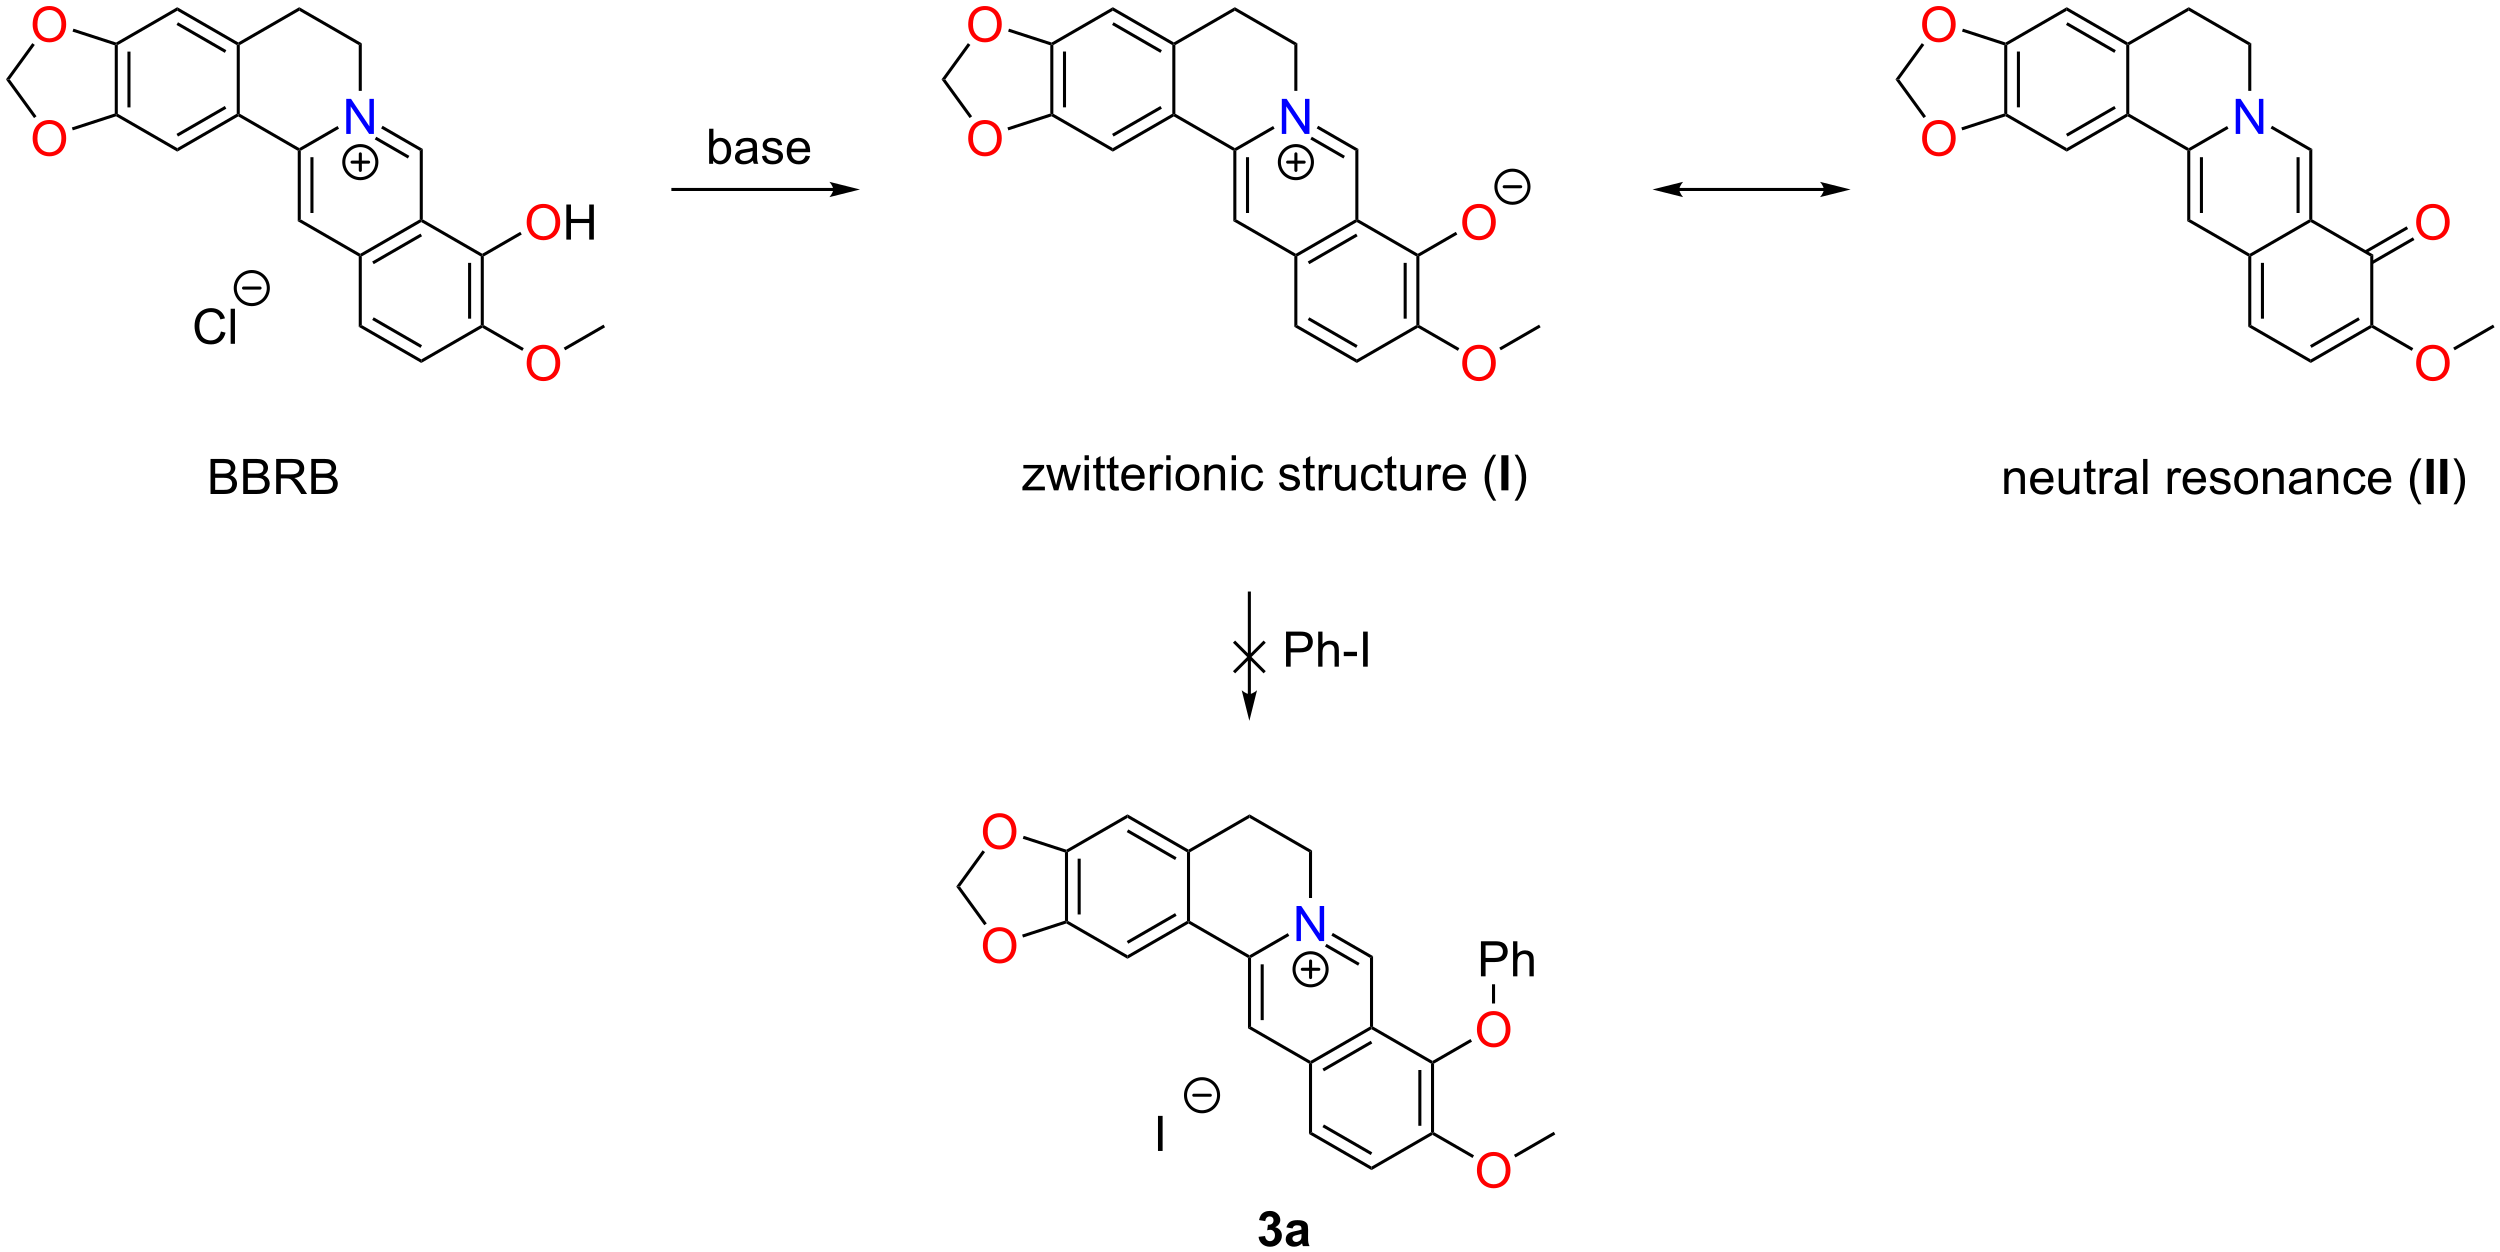 <?xml version="1.0" encoding="UTF-8"?>
<!DOCTYPE svg PUBLIC '-//W3C//DTD SVG 1.0//EN'
          'http://www.w3.org/TR/2001/REC-SVG-20010904/DTD/svg10.dtd'>
<svg stroke-dasharray="none" shape-rendering="auto" xmlns="http://www.w3.org/2000/svg" font-family="'Dialog'" text-rendering="auto" width="1024" fill-opacity="1" color-interpolation="auto" color-rendering="auto" preserveAspectRatio="xMidYMid meet" font-size="12px" viewBox="0 0 1024 513" fill="black" xmlns:xlink="http://www.w3.org/1999/xlink" stroke="black" image-rendering="auto" stroke-miterlimit="10" stroke-linecap="square" stroke-linejoin="miter" font-style="normal" stroke-width="1" height="513" stroke-dashoffset="0" font-weight="normal" stroke-opacity="1"
><!--Generated by the Batik Graphics2D SVG Generator--><defs id="genericDefs"
  /><g
  ><defs id="defs1"
    ><clipPath clipPathUnits="userSpaceOnUse" id="clipPath1"
      ><path d="M0.646 1.611 L420.534 1.611 L420.534 211.954 L0.646 211.954 L0.646 1.611 Z"
      /></clipPath
      ><clipPath clipPathUnits="userSpaceOnUse" id="clipPath2"
      ><path d="M-0.972 51.744 L-0.972 256.238 L407.241 256.238 L407.241 51.744 Z"
      /></clipPath
    ></defs
    ><g transform="scale(2.439,2.439) translate(-0.646,-1.611) matrix(1.029,0,0,1.029,1.646,-51.613)"
    ><path d="M17.756 59.13 L18.006 58.948 L18.256 59.092 L18.256 70.304 L18.006 70.448 L17.756 70.266 ZM19.826 60.143 L19.826 69.253 L20.326 69.253 L20.326 60.143 Z" stroke="none" clip-path="url(#clipPath2)"
    /></g
    ><g transform="matrix(2.509,0,0,2.509,2.439,-129.799)"
    ><path d="M17.977 70.72 L18.006 70.448 L18.256 70.304 L27.965 75.909 L27.965 76.487 Z" stroke="none" clip-path="url(#clipPath2)"
    /></g
    ><g transform="matrix(2.509,0,0,2.509,2.439,-129.799)"
    ><path d="M27.965 76.487 L27.965 75.909 L37.674 70.304 L37.924 70.448 L37.924 70.737 ZM28.09 74.024 L35.979 69.469 L35.729 69.036 L27.84 73.591 Z" stroke="none" clip-path="url(#clipPath2)"
    /></g
    ><g transform="matrix(2.509,0,0,2.509,2.439,-129.799)"
    ><path d="M38.174 70.304 L37.924 70.448 L37.674 70.304 L37.674 59.092 L37.924 58.948 L38.174 59.092 Z" stroke="none" clip-path="url(#clipPath2)"
    /></g
    ><g transform="matrix(2.509,0,0,2.509,2.439,-129.799)"
    ><path d="M37.924 58.659 L37.924 58.948 L37.674 59.092 L27.965 53.487 L27.965 52.909 ZM35.979 59.926 L28.09 55.372 L27.84 55.805 L35.729 60.36 Z" stroke="none" clip-path="url(#clipPath2)"
    /></g
    ><g transform="matrix(2.509,0,0,2.509,2.439,-129.799)"
    ><path d="M27.965 52.909 L27.965 53.487 L18.256 59.092 L18.006 58.948 L17.977 58.676 Z" stroke="none" clip-path="url(#clipPath2)"
    /></g
    ><g fill="red" transform="matrix(2.509,0,0,2.509,2.439,-129.799)" stroke="red"
    ><path d="M4.357 55.755 Q4.357 54.328 5.122 53.523 Q5.888 52.716 7.099 52.716 Q7.891 52.716 8.526 53.096 Q9.164 53.474 9.497 54.151 Q9.833 54.828 9.833 55.687 Q9.833 56.56 9.482 57.247 Q9.13 57.935 8.484 58.289 Q7.841 58.643 7.094 58.643 Q6.286 58.643 5.648 58.252 Q5.013 57.859 4.685 57.185 Q4.357 56.508 4.357 55.755 ZM5.138 55.766 Q5.138 56.802 5.693 57.398 Q6.25 57.992 7.091 57.992 Q7.945 57.992 8.497 57.391 Q9.052 56.789 9.052 55.685 Q9.052 54.984 8.815 54.464 Q8.578 53.943 8.122 53.656 Q7.669 53.367 7.101 53.367 Q6.297 53.367 5.716 53.922 Q5.138 54.474 5.138 55.766 Z" stroke="none" clip-path="url(#clipPath2)"
    /></g
    ><g fill="red" transform="matrix(2.509,0,0,2.509,2.439,-129.799)" stroke="red"
    ><path d="M4.357 74.362 Q4.357 72.936 5.122 72.131 Q5.888 71.323 7.099 71.323 Q7.891 71.323 8.526 71.704 Q9.164 72.081 9.497 72.758 Q9.833 73.436 9.833 74.295 Q9.833 75.167 9.482 75.855 Q9.13 76.542 8.484 76.896 Q7.841 77.251 7.094 77.251 Q6.286 77.251 5.648 76.86 Q5.013 76.467 4.685 75.792 Q4.357 75.115 4.357 74.362 ZM5.138 74.373 Q5.138 75.409 5.693 76.006 Q6.25 76.6 7.091 76.6 Q7.945 76.6 8.497 75.998 Q9.052 75.396 9.052 74.292 Q9.052 73.592 8.815 73.071 Q8.578 72.55 8.122 72.264 Q7.669 71.975 7.101 71.975 Q6.297 71.975 5.716 72.529 Q5.138 73.081 5.138 74.373 Z" stroke="none" clip-path="url(#clipPath2)"
    /></g
    ><g transform="matrix(2.509,0,0,2.509,2.439,-129.799)"
    ><path d="M17.977 58.676 L18.006 58.948 L17.756 59.13 L10.865 56.891 L11.02 56.415 Z" stroke="none" clip-path="url(#clipPath2)"
    /></g
    ><g transform="matrix(2.509,0,0,2.509,2.439,-129.799)"
    ><path d="M4.303 58.775 L4.708 59.069 L0.618 64.698 L0 64.698 Z" stroke="none" clip-path="url(#clipPath2)"
    /></g
    ><g transform="matrix(2.509,0,0,2.509,2.439,-129.799)"
    ><path d="M0 64.698 L0.618 64.698 L4.99 70.715 L4.585 71.009 Z" stroke="none" clip-path="url(#clipPath2)"
    /></g
    ><g transform="matrix(2.509,0,0,2.509,2.439,-129.799)"
    ><path d="M10.912 73.016 L10.757 72.54 L17.756 70.266 L18.006 70.448 L17.977 70.72 Z" stroke="none" clip-path="url(#clipPath2)"
    /></g
    ><g fill="blue" transform="matrix(2.509,0,0,2.509,2.439,-129.799)" stroke="blue"
    ><path d="M55.552 73.598 L55.552 67.871 L56.331 67.871 L59.339 72.366 L59.339 67.871 L60.065 67.871 L60.065 73.598 L59.287 73.598 L56.279 69.098 L56.279 73.598 L55.552 73.598 Z" stroke="none" clip-path="url(#clipPath2)"
    /></g
    ><g transform="matrix(2.509,0,0,2.509,2.439,-129.799)"
    ><path d="M37.924 70.737 L37.924 70.448 L38.174 70.304 L47.884 75.909 L47.884 76.198 L47.634 76.342 Z" stroke="none" clip-path="url(#clipPath2)"
    /></g
    ><g transform="matrix(2.509,0,0,2.509,2.439,-129.799)"
    ><path d="M48.134 76.342 L47.884 76.198 L47.884 75.909 L54.127 72.305 L54.377 72.737 Z" stroke="none" clip-path="url(#clipPath2)"
    /></g
    ><g transform="matrix(2.509,0,0,2.509,2.439,-129.799)"
    ><path d="M58.093 66.564 L57.593 66.564 L57.593 59.092 L58.093 58.804 Z" stroke="none" clip-path="url(#clipPath2)"
    /></g
    ><g transform="matrix(2.509,0,0,2.509,2.439,-129.799)"
    ><path d="M58.093 58.804 L57.593 59.092 L47.884 53.487 L47.884 52.909 Z" stroke="none" clip-path="url(#clipPath2)"
    /></g
    ><g transform="matrix(2.509,0,0,2.509,2.439,-129.799)"
    ><path d="M47.884 52.909 L47.884 53.487 L38.174 59.092 L37.924 58.948 L37.924 58.659 Z" stroke="none" clip-path="url(#clipPath2)"
    /></g
    ><g transform="matrix(2.509,0,0,2.509,2.439,-129.799)"
    ><path d="M47.634 76.342 L47.884 76.198 L48.134 76.342 L48.134 87.554 L47.634 87.842 ZM49.704 77.393 L49.704 86.503 L50.204 86.503 L50.204 77.393 Z" stroke="none" clip-path="url(#clipPath2)"
    /></g
    ><g transform="matrix(2.509,0,0,2.509,2.439,-129.799)"
    ><path d="M47.634 87.842 L48.134 87.554 L57.843 93.159 L57.843 93.448 L57.593 93.592 Z" stroke="none" clip-path="url(#clipPath2)"
    /></g
    ><g transform="matrix(2.509,0,0,2.509,2.439,-129.799)"
    ><path d="M58.093 93.592 L57.843 93.448 L57.843 93.159 L67.552 87.554 L67.802 87.698 L67.802 87.987 ZM60.038 94.86 L67.927 90.305 L67.677 89.872 L59.788 94.427 Z" stroke="none" clip-path="url(#clipPath2)"
    /></g
    ><g transform="matrix(2.509,0,0,2.509,2.439,-129.799)"
    ><path d="M68.052 87.554 L67.802 87.698 L67.552 87.554 L67.552 76.342 L68.052 76.054 Z" stroke="none" clip-path="url(#clipPath2)"
    /></g
    ><g transform="matrix(2.509,0,0,2.509,2.439,-129.799)"
    ><path d="M68.052 76.054 L67.552 76.342 L61.243 72.7 L61.493 72.267 ZM65.857 77.177 L60.458 74.059 L60.208 74.492 L65.607 77.61 Z" stroke="none" clip-path="url(#clipPath2)"
    /></g
    ><g transform="matrix(2.509,0,0,2.509,2.439,-129.799)"
    ><path d="M57.593 93.592 L57.843 93.448 L58.093 93.592 L58.093 104.804 L57.593 105.092 Z" stroke="none" clip-path="url(#clipPath2)"
    /></g
    ><g transform="matrix(2.509,0,0,2.509,2.439,-129.799)"
    ><path d="M57.593 105.092 L58.093 104.804 L67.802 110.409 L67.802 110.987 ZM59.788 103.969 L67.677 108.524 L67.927 108.091 L60.038 103.536 Z" stroke="none" clip-path="url(#clipPath2)"
    /></g
    ><g transform="matrix(2.509,0,0,2.509,2.439,-129.799)"
    ><path d="M67.802 110.987 L67.802 110.409 L77.511 104.804 L77.761 104.948 L77.761 105.237 Z" stroke="none" clip-path="url(#clipPath2)"
    /></g
    ><g transform="matrix(2.509,0,0,2.509,2.439,-129.799)"
    ><path d="M78.011 104.804 L77.761 104.948 L77.511 104.804 L77.511 93.592 L77.761 93.448 L78.011 93.592 ZM75.942 103.753 L75.942 94.643 L75.442 94.643 L75.442 103.753 Z" stroke="none" clip-path="url(#clipPath2)"
    /></g
    ><g transform="matrix(2.509,0,0,2.509,2.439,-129.799)"
    ><path d="M77.761 93.159 L77.761 93.448 L77.511 93.592 L67.802 87.987 L67.802 87.698 L68.052 87.554 Z" stroke="none" clip-path="url(#clipPath2)"
    /></g
    ><g fill="red" transform="matrix(2.509,0,0,2.509,2.439,-129.799)" stroke="red"
    ><path d="M85.009 88.059 Q85.009 86.632 85.774 85.827 Q86.54 85.02 87.751 85.02 Q88.543 85.02 89.178 85.4 Q89.816 85.778 90.149 86.455 Q90.485 87.132 90.485 87.991 Q90.485 88.864 90.134 89.551 Q89.782 90.239 89.136 90.593 Q88.493 90.947 87.746 90.947 Q86.938 90.947 86.3 90.556 Q85.665 90.163 85.337 89.489 Q85.009 88.811 85.009 88.059 ZM85.79 88.069 Q85.79 89.106 86.345 89.702 Q86.902 90.296 87.743 90.296 Q88.597 90.296 89.149 89.694 Q89.704 89.093 89.704 87.989 Q89.704 87.288 89.467 86.767 Q89.23 86.246 88.774 85.96 Q88.321 85.671 87.754 85.671 Q86.949 85.671 86.368 86.225 Q85.79 86.778 85.79 88.069 Z" stroke="none" clip-path="url(#clipPath2)"
    /></g
    ><g transform="matrix(2.509,0,0,2.509,2.439,-129.799)"
    ><path d="M91.484 90.848 L91.484 85.121 L92.242 85.121 L92.242 87.473 L95.218 87.473 L95.218 85.121 L95.976 85.121 L95.976 90.848 L95.218 90.848 L95.218 88.147 L92.242 88.147 L92.242 90.848 L91.484 90.848 Z" stroke="none" clip-path="url(#clipPath2)"
    /></g
    ><g transform="matrix(2.509,0,0,2.509,2.439,-129.799)"
    ><path d="M78.011 93.592 L77.761 93.448 L77.761 93.159 L83.958 89.582 L84.208 90.015 Z" stroke="none" clip-path="url(#clipPath2)"
    /></g
    ><g fill="red" transform="matrix(2.509,0,0,2.509,2.439,-129.799)" stroke="red"
    ><path d="M85.009 111.059 Q85.009 109.632 85.774 108.827 Q86.54 108.02 87.751 108.02 Q88.543 108.02 89.178 108.4 Q89.816 108.778 90.149 109.455 Q90.485 110.132 90.485 110.991 Q90.485 111.864 90.134 112.551 Q89.782 113.239 89.136 113.593 Q88.493 113.947 87.746 113.947 Q86.938 113.947 86.3 113.556 Q85.665 113.163 85.337 112.489 Q85.009 111.811 85.009 111.059 ZM85.79 111.069 Q85.79 112.106 86.345 112.702 Q86.902 113.296 87.743 113.296 Q88.597 113.296 89.149 112.694 Q89.704 112.093 89.704 110.989 Q89.704 110.288 89.467 109.767 Q89.23 109.246 88.774 108.96 Q88.321 108.671 87.754 108.671 Q86.949 108.671 86.368 109.225 Q85.79 109.778 85.79 111.069 Z" stroke="none" clip-path="url(#clipPath2)"
    /></g
    ><g transform="matrix(2.509,0,0,2.509,2.439,-129.799)"
    ><path d="M77.761 105.237 L77.761 104.948 L78.011 104.804 L84.54 108.573 L84.29 109.006 Z" stroke="none" clip-path="url(#clipPath2)"
    /></g
    ><g transform="matrix(2.509,0,0,2.509,2.439,-129.799)"
    ><path d="M91.303 108.919 L91.053 108.486 L97.555 104.731 L97.805 105.164 Z" stroke="none" clip-path="url(#clipPath2)"
    /></g
    ><g stroke-width="0.5" transform="matrix(2.509,0,0,2.509,2.439,-129.799)" stroke-linejoin="round" stroke-linecap="round"
    ><path fill="none" d="M57.852 80.901 C56.36 80.901 55.151 79.692 55.151 78.201 C55.151 76.71 56.36 75.501 57.852 75.501 C59.343 75.501 60.551 76.71 60.551 78.201 C60.551 79.692 59.343 80.901 57.852 80.901 M56.502 78.201 L59.202 78.201 M57.852 76.851 L57.852 79.551" clip-path="url(#clipPath2)"
    /></g
    ><g transform="matrix(2.509,0,0,2.509,2.439,-129.799)"
    ><path d="M33.399 132.38 L33.399 126.654 L35.547 126.654 Q36.203 126.654 36.599 126.828 Q36.998 127 37.222 127.362 Q37.446 127.724 37.446 128.117 Q37.446 128.484 37.245 128.81 Q37.047 129.133 36.646 129.333 Q37.164 129.484 37.443 129.852 Q37.724 130.219 37.724 130.719 Q37.724 131.123 37.552 131.469 Q37.383 131.813 37.133 132 Q36.883 132.188 36.505 132.284 Q36.13 132.38 35.584 132.38 L33.399 132.38 ZM34.157 129.06 L35.396 129.06 Q35.899 129.06 36.117 128.992 Q36.407 128.906 36.552 128.708 Q36.701 128.508 36.701 128.208 Q36.701 127.922 36.563 127.706 Q36.427 127.49 36.172 127.409 Q35.92 127.328 35.302 127.328 L34.157 127.328 L34.157 129.06 ZM34.157 131.703 L35.584 131.703 Q35.951 131.703 36.099 131.677 Q36.36 131.63 36.534 131.521 Q36.711 131.411 36.823 131.203 Q36.938 130.992 36.938 130.719 Q36.938 130.399 36.774 130.164 Q36.61 129.927 36.318 129.831 Q36.029 129.734 35.482 129.734 L34.157 129.734 L34.157 131.703 ZM38.735 132.38 L38.735 126.654 L40.883 126.654 Q41.539 126.654 41.935 126.828 Q42.334 127 42.558 127.362 Q42.782 127.724 42.782 128.117 Q42.782 128.484 42.581 128.81 Q42.383 129.133 41.982 129.333 Q42.5 129.484 42.779 129.852 Q43.06 130.219 43.06 130.719 Q43.06 131.123 42.888 131.469 Q42.719 131.813 42.469 132 Q42.219 132.188 41.841 132.284 Q41.466 132.38 40.92 132.38 L38.735 132.38 ZM39.492 129.06 L40.732 129.06 Q41.235 129.06 41.453 128.992 Q41.742 128.906 41.888 128.708 Q42.037 128.508 42.037 128.208 Q42.037 127.922 41.899 127.706 Q41.763 127.49 41.508 127.409 Q41.255 127.328 40.638 127.328 L39.492 127.328 L39.492 129.06 ZM39.492 131.703 L40.92 131.703 Q41.287 131.703 41.435 131.677 Q41.696 131.63 41.87 131.521 Q42.047 131.411 42.159 131.203 Q42.274 130.992 42.274 130.719 Q42.274 130.399 42.11 130.164 Q41.946 129.927 41.654 129.831 Q41.365 129.734 40.818 129.734 L39.492 129.734 L39.492 131.703 ZM44.115 132.38 L44.115 126.654 L46.654 126.654 Q47.42 126.654 47.818 126.807 Q48.216 126.961 48.453 127.352 Q48.693 127.742 48.693 128.216 Q48.693 128.826 48.297 129.245 Q47.904 129.661 47.078 129.774 Q47.38 129.919 47.537 130.06 Q47.867 130.365 48.164 130.82 L49.162 132.38 L48.209 132.38 L47.451 131.188 Q47.117 130.672 46.901 130.399 Q46.688 130.125 46.519 130.016 Q46.349 129.906 46.172 129.865 Q46.045 129.836 45.75 129.836 L44.873 129.836 L44.873 132.38 L44.115 132.38 ZM44.873 129.18 L46.5 129.18 Q47.021 129.18 47.313 129.073 Q47.607 128.966 47.758 128.729 Q47.912 128.492 47.912 128.216 Q47.912 127.81 47.615 127.55 Q47.321 127.287 46.685 127.287 L44.873 127.287 L44.873 129.18 ZM49.848 132.38 L49.848 126.654 L51.996 126.654 Q52.653 126.654 53.048 126.828 Q53.447 127 53.671 127.362 Q53.895 127.724 53.895 128.117 Q53.895 128.484 53.694 128.81 Q53.496 129.133 53.095 129.333 Q53.614 129.484 53.892 129.852 Q54.173 130.219 54.173 130.719 Q54.173 131.123 54.002 131.469 Q53.832 131.813 53.582 132 Q53.332 132.188 52.955 132.284 Q52.58 132.38 52.033 132.38 L49.848 132.38 ZM50.606 129.06 L51.845 129.06 Q52.348 129.06 52.567 128.992 Q52.856 128.906 53.002 128.708 Q53.15 128.508 53.15 128.208 Q53.15 127.922 53.012 127.706 Q52.877 127.49 52.621 127.409 Q52.369 127.328 51.752 127.328 L50.606 127.328 L50.606 129.06 ZM50.606 131.703 L52.033 131.703 Q52.4 131.703 52.548 131.677 Q52.809 131.63 52.983 131.521 Q53.16 131.411 53.272 131.203 Q53.387 130.992 53.387 130.719 Q53.387 130.399 53.223 130.164 Q53.059 129.927 52.767 129.831 Q52.478 129.734 51.931 129.734 L50.606 129.734 L50.606 131.703 Z" stroke="none" clip-path="url(#clipPath2)"
    /></g
    ><g transform="matrix(2.509,0,0,2.509,2.439,-129.799)"
    ><path d="M135.053 82.417 L108.881 82.417 L108.631 82.417 L108.631 82.917 L108.881 82.917 L135.053 82.917 L135.303 82.917 L135.303 82.417 L135.053 82.417 ZM139.428 82.667 L134.428 81.417 C134.428 81.417 135.053 82.12 135.053 82.667 C135.053 83.214 134.428 83.917 134.428 83.917 Z" stroke="none" clip-path="url(#clipPath2)"
    /></g
    ><g transform="matrix(2.509,0,0,2.509,2.439,-129.799)"
    ><path d="M115.448 78.474 L114.795 78.474 L114.795 72.747 L115.498 72.747 L115.498 74.789 Q115.943 74.232 116.636 74.232 Q117.019 74.232 117.36 74.385 Q117.701 74.539 117.922 74.82 Q118.144 75.099 118.269 75.495 Q118.394 75.888 118.394 76.336 Q118.394 77.404 117.865 77.987 Q117.339 78.568 116.599 78.568 Q115.865 78.568 115.448 77.953 L115.448 78.474 ZM115.441 76.367 Q115.441 77.115 115.644 77.445 Q115.974 77.99 116.542 77.99 Q117.003 77.99 117.339 77.589 Q117.675 77.188 117.675 76.396 Q117.675 75.583 117.352 75.198 Q117.029 74.81 116.573 74.81 Q116.112 74.81 115.776 75.211 Q115.441 75.609 115.441 76.367 ZM121.955 77.961 Q121.564 78.294 121.202 78.432 Q120.843 78.568 120.429 78.568 Q119.744 78.568 119.377 78.234 Q119.01 77.898 119.01 77.38 Q119.01 77.076 119.147 76.823 Q119.288 76.57 119.512 76.419 Q119.736 76.266 120.017 76.188 Q120.226 76.133 120.642 76.083 Q121.494 75.982 121.897 75.841 Q121.9 75.695 121.9 75.656 Q121.9 75.227 121.702 75.052 Q121.431 74.812 120.9 74.812 Q120.405 74.812 120.168 74.987 Q119.931 75.162 119.819 75.602 L119.132 75.508 Q119.226 75.068 119.439 74.797 Q119.655 74.523 120.062 74.378 Q120.468 74.232 121.002 74.232 Q121.533 74.232 121.864 74.357 Q122.197 74.482 122.353 74.672 Q122.51 74.859 122.572 75.148 Q122.608 75.328 122.608 75.797 L122.608 76.734 Q122.608 77.716 122.653 77.977 Q122.697 78.234 122.83 78.474 L122.095 78.474 Q121.986 78.255 121.955 77.961 ZM121.897 76.391 Q121.515 76.547 120.749 76.656 Q120.314 76.719 120.135 76.797 Q119.955 76.875 119.856 77.026 Q119.76 77.177 119.76 77.359 Q119.76 77.641 119.973 77.828 Q120.187 78.016 120.595 78.016 Q121.002 78.016 121.317 77.839 Q121.635 77.662 121.783 77.352 Q121.897 77.115 121.897 76.648 L121.897 76.391 ZM123.417 77.234 L124.112 77.125 Q124.17 77.544 124.438 77.768 Q124.706 77.99 125.185 77.99 Q125.67 77.99 125.904 77.792 Q126.138 77.594 126.138 77.328 Q126.138 77.091 125.933 76.953 Q125.787 76.859 125.214 76.716 Q124.441 76.521 124.141 76.378 Q123.841 76.234 123.688 75.984 Q123.534 75.732 123.534 75.427 Q123.534 75.148 123.659 74.914 Q123.787 74.677 124.006 74.521 Q124.17 74.398 124.454 74.315 Q124.737 74.232 125.06 74.232 Q125.55 74.232 125.917 74.372 Q126.287 74.513 126.461 74.753 Q126.638 74.992 126.706 75.396 L126.019 75.49 Q125.972 75.169 125.745 74.99 Q125.521 74.81 125.112 74.81 Q124.628 74.81 124.42 74.971 Q124.214 75.13 124.214 75.344 Q124.214 75.482 124.3 75.591 Q124.386 75.703 124.568 75.779 Q124.675 75.818 125.191 75.958 Q125.935 76.156 126.23 76.284 Q126.526 76.412 126.693 76.654 Q126.862 76.896 126.862 77.255 Q126.862 77.607 126.657 77.917 Q126.451 78.227 126.063 78.398 Q125.677 78.568 125.191 78.568 Q124.381 78.568 123.956 78.232 Q123.534 77.896 123.417 77.234 ZM130.537 77.138 L131.263 77.227 Q131.091 77.865 130.625 78.216 Q130.162 78.568 129.44 78.568 Q128.529 78.568 127.995 78.008 Q127.464 77.445 127.464 76.435 Q127.464 75.388 128.003 74.81 Q128.542 74.232 129.401 74.232 Q130.232 74.232 130.758 74.799 Q131.287 75.365 131.287 76.391 Q131.287 76.453 131.284 76.578 L128.19 76.578 Q128.23 77.263 128.576 77.628 Q128.925 77.99 129.443 77.99 Q129.831 77.99 130.105 77.787 Q130.378 77.583 130.537 77.138 ZM128.23 76 L130.545 76 Q130.498 75.477 130.279 75.216 Q129.943 74.81 129.409 74.81 Q128.925 74.81 128.594 75.135 Q128.263 75.458 128.23 76 Z" stroke="none" clip-path="url(#clipPath2)"
    /></g
    ><g transform="matrix(2.509,0,0,2.509,2.439,-129.799)"
    ><path d="M35.095 105.851 L35.853 106.041 Q35.616 106.976 34.996 107.468 Q34.376 107.957 33.483 107.957 Q32.556 107.957 31.975 107.58 Q31.397 107.202 31.093 106.489 Q30.79 105.772 30.79 104.952 Q30.79 104.056 31.132 103.392 Q31.475 102.726 32.105 102.379 Q32.736 102.033 33.494 102.033 Q34.353 102.033 34.939 102.47 Q35.525 102.908 35.757 103.702 L35.009 103.877 Q34.811 103.252 34.431 102.968 Q34.053 102.681 33.478 102.681 Q32.819 102.681 32.374 102.999 Q31.931 103.314 31.751 103.848 Q31.572 104.382 31.572 104.947 Q31.572 105.679 31.785 106.223 Q31.999 106.767 32.447 107.038 Q32.897 107.306 33.421 107.306 Q34.056 107.306 34.496 106.939 Q34.939 106.572 35.095 105.851 ZM36.682 107.858 L36.682 102.132 L37.386 102.132 L37.386 107.858 L36.682 107.858 Z" stroke="none" clip-path="url(#clipPath2)"
    /></g
    ><g stroke-width="0.5" transform="matrix(2.509,0,0,2.509,2.439,-129.799)" stroke-linejoin="round" stroke-linecap="round"
    ><path fill="none" d="M40.134 101.462 C38.643 101.462 37.434 100.253 37.434 98.762 C37.434 97.271 38.643 96.062 40.134 96.062 C41.625 96.062 42.834 97.271 42.834 98.762 C42.834 100.253 41.625 101.462 40.134 101.462 M38.784 98.762 L41.484 98.762" clip-path="url(#clipPath2)"
    /></g
    ><g transform="matrix(2.509,0,0,2.509,2.439,-129.799)"
    ><path d="M170.49 59.13 L170.74 58.948 L170.99 59.092 L170.99 70.304 L170.74 70.448 L170.49 70.266 ZM172.56 60.143 L172.56 69.253 L173.06 69.253 L173.06 60.143 Z" stroke="none" clip-path="url(#clipPath2)"
    /></g
    ><g transform="matrix(2.509,0,0,2.509,2.439,-129.799)"
    ><path d="M170.712 70.72 L170.74 70.448 L170.99 70.304 L180.699 75.909 L180.699 76.487 Z" stroke="none" clip-path="url(#clipPath2)"
    /></g
    ><g transform="matrix(2.509,0,0,2.509,2.439,-129.799)"
    ><path d="M180.699 76.487 L180.699 75.909 L190.409 70.304 L190.659 70.448 L190.659 70.737 ZM180.824 74.024 L188.714 69.469 L188.464 69.036 L180.574 73.591 Z" stroke="none" clip-path="url(#clipPath2)"
    /></g
    ><g transform="matrix(2.509,0,0,2.509,2.439,-129.799)"
    ><path d="M190.909 70.304 L190.659 70.448 L190.409 70.304 L190.409 59.092 L190.659 58.948 L190.909 59.092 Z" stroke="none" clip-path="url(#clipPath2)"
    /></g
    ><g transform="matrix(2.509,0,0,2.509,2.439,-129.799)"
    ><path d="M190.659 58.659 L190.659 58.948 L190.409 59.092 L180.699 53.487 L180.699 52.909 ZM188.714 59.926 L180.824 55.372 L180.574 55.805 L188.464 60.36 Z" stroke="none" clip-path="url(#clipPath2)"
    /></g
    ><g transform="matrix(2.509,0,0,2.509,2.439,-129.799)"
    ><path d="M180.699 52.909 L180.699 53.487 L170.99 59.092 L170.74 58.948 L170.712 58.676 Z" stroke="none" clip-path="url(#clipPath2)"
    /></g
    ><g fill="red" transform="matrix(2.509,0,0,2.509,2.439,-129.799)" stroke="red"
    ><path d="M157.091 55.755 Q157.091 54.328 157.857 53.523 Q158.622 52.716 159.833 52.716 Q160.625 52.716 161.26 53.096 Q161.898 53.474 162.232 54.151 Q162.568 54.828 162.568 55.687 Q162.568 56.56 162.216 57.247 Q161.864 57.935 161.219 58.289 Q160.575 58.643 159.828 58.643 Q159.021 58.643 158.383 58.252 Q157.747 57.859 157.419 57.185 Q157.091 56.508 157.091 55.755 ZM157.872 55.766 Q157.872 56.802 158.427 57.398 Q158.984 57.992 159.825 57.992 Q160.68 57.992 161.232 57.391 Q161.786 56.789 161.786 55.685 Q161.786 54.984 161.549 54.464 Q161.312 53.943 160.857 53.656 Q160.404 53.367 159.836 53.367 Q159.031 53.367 158.45 53.922 Q157.872 54.474 157.872 55.766 Z" stroke="none" clip-path="url(#clipPath2)"
    /></g
    ><g fill="red" transform="matrix(2.509,0,0,2.509,2.439,-129.799)" stroke="red"
    ><path d="M157.091 74.362 Q157.091 72.936 157.857 72.131 Q158.622 71.323 159.833 71.323 Q160.625 71.323 161.26 71.704 Q161.898 72.081 162.232 72.758 Q162.568 73.436 162.568 74.295 Q162.568 75.167 162.216 75.855 Q161.864 76.542 161.219 76.896 Q160.575 77.251 159.828 77.251 Q159.021 77.251 158.383 76.86 Q157.747 76.467 157.419 75.792 Q157.091 75.115 157.091 74.362 ZM157.872 74.373 Q157.872 75.409 158.427 76.006 Q158.984 76.6 159.825 76.6 Q160.68 76.6 161.232 75.998 Q161.786 75.396 161.786 74.292 Q161.786 73.592 161.549 73.071 Q161.312 72.55 160.857 72.264 Q160.404 71.975 159.836 71.975 Q159.031 71.975 158.45 72.529 Q157.872 73.081 157.872 74.373 Z" stroke="none" clip-path="url(#clipPath2)"
    /></g
    ><g transform="matrix(2.509,0,0,2.509,2.439,-129.799)"
    ><path d="M170.712 58.676 L170.74 58.948 L170.49 59.13 L163.6 56.891 L163.754 56.415 Z" stroke="none" clip-path="url(#clipPath2)"
    /></g
    ><g transform="matrix(2.509,0,0,2.509,2.439,-129.799)"
    ><path d="M157.038 58.775 L157.442 59.069 L153.352 64.698 L152.734 64.698 Z" stroke="none" clip-path="url(#clipPath2)"
    /></g
    ><g transform="matrix(2.509,0,0,2.509,2.439,-129.799)"
    ><path d="M152.734 64.698 L153.352 64.698 L157.724 70.715 L157.32 71.009 Z" stroke="none" clip-path="url(#clipPath2)"
    /></g
    ><g transform="matrix(2.509,0,0,2.509,2.439,-129.799)"
    ><path d="M163.646 73.016 L163.492 72.54 L170.49 70.266 L170.74 70.448 L170.712 70.72 Z" stroke="none" clip-path="url(#clipPath2)"
    /></g
    ><g fill="blue" transform="matrix(2.509,0,0,2.509,2.439,-129.799)" stroke="blue"
    ><path d="M208.287 73.598 L208.287 67.871 L209.065 67.871 L212.073 72.366 L212.073 67.871 L212.8 67.871 L212.8 73.598 L212.021 73.598 L209.013 69.098 L209.013 73.598 L208.287 73.598 Z" stroke="none" clip-path="url(#clipPath2)"
    /></g
    ><g transform="matrix(2.509,0,0,2.509,2.439,-129.799)"
    ><path d="M190.659 70.737 L190.659 70.448 L190.909 70.304 L200.618 75.909 L200.618 76.198 L200.368 76.342 Z" stroke="none" clip-path="url(#clipPath2)"
    /></g
    ><g transform="matrix(2.509,0,0,2.509,2.439,-129.799)"
    ><path d="M200.868 76.342 L200.618 76.198 L200.618 75.909 L206.862 72.305 L207.112 72.737 Z" stroke="none" clip-path="url(#clipPath2)"
    /></g
    ><g transform="matrix(2.509,0,0,2.509,2.439,-129.799)"
    ><path d="M210.827 66.564 L210.327 66.564 L210.327 59.092 L210.827 58.804 Z" stroke="none" clip-path="url(#clipPath2)"
    /></g
    ><g transform="matrix(2.509,0,0,2.509,2.439,-129.799)"
    ><path d="M210.827 58.804 L210.327 59.092 L200.618 53.487 L200.618 52.909 Z" stroke="none" clip-path="url(#clipPath2)"
    /></g
    ><g transform="matrix(2.509,0,0,2.509,2.439,-129.799)"
    ><path d="M200.618 52.909 L200.618 53.487 L190.909 59.092 L190.659 58.948 L190.659 58.659 Z" stroke="none" clip-path="url(#clipPath2)"
    /></g
    ><g transform="matrix(2.509,0,0,2.509,2.439,-129.799)"
    ><path d="M200.368 76.342 L200.618 76.198 L200.868 76.342 L200.868 87.554 L200.368 87.842 ZM202.438 77.393 L202.438 86.503 L202.938 86.503 L202.938 77.393 Z" stroke="none" clip-path="url(#clipPath2)"
    /></g
    ><g transform="matrix(2.509,0,0,2.509,2.439,-129.799)"
    ><path d="M200.368 87.842 L200.868 87.554 L210.577 93.159 L210.577 93.448 L210.327 93.592 Z" stroke="none" clip-path="url(#clipPath2)"
    /></g
    ><g transform="matrix(2.509,0,0,2.509,2.439,-129.799)"
    ><path d="M210.827 93.592 L210.577 93.448 L210.577 93.159 L220.287 87.554 L220.537 87.698 L220.537 87.987 ZM212.772 94.86 L220.662 90.305 L220.412 89.872 L212.522 94.427 Z" stroke="none" clip-path="url(#clipPath2)"
    /></g
    ><g transform="matrix(2.509,0,0,2.509,2.439,-129.799)"
    ><path d="M220.787 87.554 L220.537 87.698 L220.287 87.554 L220.287 76.342 L220.787 76.054 Z" stroke="none" clip-path="url(#clipPath2)"
    /></g
    ><g transform="matrix(2.509,0,0,2.509,2.439,-129.799)"
    ><path d="M220.787 76.054 L220.287 76.342 L213.977 72.7 L214.227 72.267 ZM218.592 77.177 L213.192 74.059 L212.942 74.492 L218.342 77.61 Z" stroke="none" clip-path="url(#clipPath2)"
    /></g
    ><g transform="matrix(2.509,0,0,2.509,2.439,-129.799)"
    ><path d="M210.327 93.592 L210.577 93.448 L210.827 93.592 L210.827 104.804 L210.327 105.092 Z" stroke="none" clip-path="url(#clipPath2)"
    /></g
    ><g transform="matrix(2.509,0,0,2.509,2.439,-129.799)"
    ><path d="M210.327 105.092 L210.827 104.804 L220.537 110.409 L220.537 110.987 ZM212.522 103.969 L220.412 108.524 L220.662 108.091 L212.772 103.536 Z" stroke="none" clip-path="url(#clipPath2)"
    /></g
    ><g transform="matrix(2.509,0,0,2.509,2.439,-129.799)"
    ><path d="M220.537 110.987 L220.537 110.409 L230.246 104.804 L230.496 104.948 L230.496 105.237 Z" stroke="none" clip-path="url(#clipPath2)"
    /></g
    ><g transform="matrix(2.509,0,0,2.509,2.439,-129.799)"
    ><path d="M230.746 104.804 L230.496 104.948 L230.246 104.804 L230.246 93.592 L230.496 93.448 L230.746 93.592 ZM228.676 103.753 L228.676 94.643 L228.176 94.643 L228.176 103.753 Z" stroke="none" clip-path="url(#clipPath2)"
    /></g
    ><g transform="matrix(2.509,0,0,2.509,2.439,-129.799)"
    ><path d="M230.496 93.159 L230.496 93.448 L230.246 93.592 L220.537 87.987 L220.537 87.698 L220.787 87.554 Z" stroke="none" clip-path="url(#clipPath2)"
    /></g
    ><g fill="red" transform="matrix(2.509,0,0,2.509,2.439,-129.799)" stroke="red"
    ><path d="M237.743 88.059 Q237.743 86.632 238.509 85.827 Q239.274 85.02 240.485 85.02 Q241.277 85.02 241.912 85.4 Q242.55 85.778 242.884 86.455 Q243.22 87.132 243.22 87.991 Q243.22 88.864 242.868 89.551 Q242.517 90.239 241.871 90.593 Q241.228 90.947 240.48 90.947 Q239.673 90.947 239.035 90.556 Q238.399 90.163 238.071 89.489 Q237.743 88.811 237.743 88.059 ZM238.524 88.069 Q238.524 89.106 239.079 89.702 Q239.636 90.296 240.478 90.296 Q241.332 90.296 241.884 89.694 Q242.439 89.093 242.439 87.989 Q242.439 87.288 242.202 86.767 Q241.965 86.246 241.509 85.96 Q241.056 85.671 240.488 85.671 Q239.683 85.671 239.103 86.225 Q238.524 86.778 238.524 88.069 Z" stroke="none" clip-path="url(#clipPath2)"
    /></g
    ><g transform="matrix(2.509,0,0,2.509,2.439,-129.799)"
    ><path d="M230.746 93.592 L230.496 93.448 L230.496 93.159 L236.692 89.582 L236.942 90.015 Z" stroke="none" clip-path="url(#clipPath2)"
    /></g
    ><g fill="red" transform="matrix(2.509,0,0,2.509,2.439,-129.799)" stroke="red"
    ><path d="M237.743 111.059 Q237.743 109.632 238.509 108.827 Q239.274 108.02 240.485 108.02 Q241.277 108.02 241.912 108.4 Q242.55 108.778 242.884 109.455 Q243.22 110.132 243.22 110.991 Q243.22 111.864 242.868 112.551 Q242.517 113.239 241.871 113.593 Q241.228 113.947 240.48 113.947 Q239.673 113.947 239.035 113.556 Q238.399 113.163 238.071 112.489 Q237.743 111.811 237.743 111.059 ZM238.524 111.069 Q238.524 112.106 239.079 112.702 Q239.636 113.296 240.478 113.296 Q241.332 113.296 241.884 112.694 Q242.439 112.093 242.439 110.989 Q242.439 110.288 242.202 109.767 Q241.965 109.246 241.509 108.96 Q241.056 108.671 240.488 108.671 Q239.683 108.671 239.103 109.225 Q238.524 109.778 238.524 111.069 Z" stroke="none" clip-path="url(#clipPath2)"
    /></g
    ><g transform="matrix(2.509,0,0,2.509,2.439,-129.799)"
    ><path d="M230.496 105.237 L230.496 104.948 L230.746 104.804 L237.274 108.573 L237.024 109.006 Z" stroke="none" clip-path="url(#clipPath2)"
    /></g
    ><g transform="matrix(2.509,0,0,2.509,2.439,-129.799)"
    ><path d="M244.037 108.919 L243.787 108.486 L250.29 104.731 L250.54 105.164 Z" stroke="none" clip-path="url(#clipPath2)"
    /></g
    ><g stroke-width="0.5" transform="matrix(2.509,0,0,2.509,2.439,-129.799)" stroke-linejoin="round" stroke-linecap="round"
    ><path fill="none" d="M210.586 80.901 C209.095 80.901 207.886 79.692 207.886 78.201 C207.886 76.71 209.095 75.501 210.586 75.501 C212.077 75.501 213.286 76.71 213.286 78.201 C213.286 79.692 212.077 80.901 210.586 80.901 M209.236 78.201 L211.936 78.201 M210.586 76.851 L210.586 79.551" clip-path="url(#clipPath2)"
    /></g
    ><g stroke-width="0.5" transform="matrix(2.509,0,0,2.509,2.439,-129.799)" stroke-linejoin="round" stroke-linecap="round"
    ><path fill="none" d="M245.938 84.916 C244.446 84.916 243.238 83.707 243.238 82.216 C243.238 80.724 244.446 79.516 245.938 79.516 C247.429 79.516 248.637 80.724 248.637 82.216 C248.637 83.707 247.429 84.916 245.938 84.916 M244.588 82.216 L247.287 82.216" clip-path="url(#clipPath2)"
    /></g
    ><g transform="matrix(2.509,0,0,2.509,2.439,-129.799)"
    ><path d="M296.771 82.417 L273.178 82.417 L272.928 82.417 L272.928 82.917 L273.178 82.917 L296.771 82.917 L297.021 82.917 L297.021 82.417 L296.771 82.417 ZM301.146 82.667 L296.146 81.417 C296.146 81.417 296.771 82.12 296.771 82.667 C296.771 83.214 296.146 83.917 296.146 83.917 ZM268.803 82.667 L273.803 83.917 C273.803 83.917 273.178 83.214 273.178 82.667 C273.178 82.12 273.803 81.417 273.803 81.417 Z" stroke="none" clip-path="url(#clipPath2)"
    /></g
    ><g transform="matrix(2.509,0,0,2.509,2.439,-129.799)"
    ><path d="M326.219 59.13 L326.469 58.948 L326.719 59.092 L326.719 70.304 L326.469 70.448 L326.219 70.266 ZM328.289 60.143 L328.289 69.253 L328.789 69.253 L328.789 60.143 Z" stroke="none" clip-path="url(#clipPath2)"
    /></g
    ><g transform="matrix(2.509,0,0,2.509,2.439,-129.799)"
    ><path d="M326.441 70.72 L326.469 70.448 L326.719 70.304 L336.429 75.909 L336.429 76.487 Z" stroke="none" clip-path="url(#clipPath2)"
    /></g
    ><g transform="matrix(2.509,0,0,2.509,2.439,-129.799)"
    ><path d="M336.429 76.487 L336.429 75.909 L346.138 70.304 L346.388 70.448 L346.388 70.737 ZM336.554 74.024 L344.443 69.469 L344.193 69.036 L336.304 73.591 Z" stroke="none" clip-path="url(#clipPath2)"
    /></g
    ><g transform="matrix(2.509,0,0,2.509,2.439,-129.799)"
    ><path d="M346.638 70.304 L346.388 70.448 L346.138 70.304 L346.138 59.092 L346.388 58.948 L346.638 59.092 Z" stroke="none" clip-path="url(#clipPath2)"
    /></g
    ><g transform="matrix(2.509,0,0,2.509,2.439,-129.799)"
    ><path d="M346.388 58.659 L346.388 58.948 L346.138 59.092 L336.429 53.487 L336.429 52.909 ZM344.443 59.926 L336.554 55.372 L336.304 55.805 L344.193 60.36 Z" stroke="none" clip-path="url(#clipPath2)"
    /></g
    ><g transform="matrix(2.509,0,0,2.509,2.439,-129.799)"
    ><path d="M336.429 52.909 L336.429 53.487 L326.719 59.092 L326.469 58.948 L326.441 58.676 Z" stroke="none" clip-path="url(#clipPath2)"
    /></g
    ><g fill="red" transform="matrix(2.509,0,0,2.509,2.439,-129.799)" stroke="red"
    ><path d="M312.82 55.755 Q312.82 54.328 313.586 53.523 Q314.351 52.716 315.562 52.716 Q316.354 52.716 316.99 53.096 Q317.627 53.474 317.961 54.151 Q318.297 54.828 318.297 55.687 Q318.297 56.56 317.945 57.247 Q317.594 57.935 316.948 58.289 Q316.305 58.643 315.557 58.643 Q314.75 58.643 314.112 58.252 Q313.476 57.859 313.148 57.185 Q312.82 56.508 312.82 55.755 ZM313.601 55.766 Q313.601 56.802 314.156 57.398 Q314.713 57.992 315.555 57.992 Q316.409 57.992 316.961 57.391 Q317.515 56.789 317.515 55.685 Q317.515 54.984 317.279 54.464 Q317.042 53.943 316.586 53.656 Q316.133 53.367 315.565 53.367 Q314.76 53.367 314.18 53.922 Q313.601 54.474 313.601 55.766 Z" stroke="none" clip-path="url(#clipPath2)"
    /></g
    ><g fill="red" transform="matrix(2.509,0,0,2.509,2.439,-129.799)" stroke="red"
    ><path d="M312.82 74.362 Q312.82 72.936 313.586 72.131 Q314.351 71.323 315.562 71.323 Q316.354 71.323 316.99 71.704 Q317.627 72.081 317.961 72.758 Q318.297 73.436 318.297 74.295 Q318.297 75.167 317.945 75.855 Q317.594 76.542 316.948 76.896 Q316.305 77.251 315.557 77.251 Q314.75 77.251 314.112 76.86 Q313.476 76.467 313.148 75.792 Q312.82 75.115 312.82 74.362 ZM313.601 74.373 Q313.601 75.409 314.156 76.006 Q314.713 76.6 315.555 76.6 Q316.409 76.6 316.961 75.998 Q317.515 75.396 317.515 74.292 Q317.515 73.592 317.279 73.071 Q317.042 72.55 316.586 72.264 Q316.133 71.975 315.565 71.975 Q314.76 71.975 314.18 72.529 Q313.601 73.081 313.601 74.373 Z" stroke="none" clip-path="url(#clipPath2)"
    /></g
    ><g transform="matrix(2.509,0,0,2.509,2.439,-129.799)"
    ><path d="M326.441 58.676 L326.469 58.948 L326.219 59.13 L319.329 56.891 L319.483 56.415 Z" stroke="none" clip-path="url(#clipPath2)"
    /></g
    ><g transform="matrix(2.509,0,0,2.509,2.439,-129.799)"
    ><path d="M312.767 58.775 L313.171 59.069 L309.082 64.698 L308.464 64.698 Z" stroke="none" clip-path="url(#clipPath2)"
    /></g
    ><g transform="matrix(2.509,0,0,2.509,2.439,-129.799)"
    ><path d="M308.464 64.698 L309.082 64.698 L313.453 70.715 L313.049 71.009 Z" stroke="none" clip-path="url(#clipPath2)"
    /></g
    ><g transform="matrix(2.509,0,0,2.509,2.439,-129.799)"
    ><path d="M319.375 73.016 L319.221 72.54 L326.219 70.266 L326.469 70.448 L326.441 70.72 Z" stroke="none" clip-path="url(#clipPath2)"
    /></g
    ><g fill="blue" transform="matrix(2.509,0,0,2.509,2.439,-129.799)" stroke="blue"
    ><path d="M364.016 73.598 L364.016 67.871 L364.795 67.871 L367.802 72.366 L367.802 67.871 L368.529 67.871 L368.529 73.598 L367.75 73.598 L364.743 69.098 L364.743 73.598 L364.016 73.598 Z" stroke="none" clip-path="url(#clipPath2)"
    /></g
    ><g transform="matrix(2.509,0,0,2.509,2.439,-129.799)"
    ><path d="M346.388 70.737 L346.388 70.448 L346.638 70.304 L356.347 75.909 L356.347 76.198 L356.097 76.342 Z" stroke="none" clip-path="url(#clipPath2)"
    /></g
    ><g transform="matrix(2.509,0,0,2.509,2.439,-129.799)"
    ><path d="M356.597 76.342 L356.347 76.198 L356.347 75.909 L362.591 72.305 L362.841 72.737 Z" stroke="none" clip-path="url(#clipPath2)"
    /></g
    ><g transform="matrix(2.509,0,0,2.509,2.439,-129.799)"
    ><path d="M366.557 66.564 L366.057 66.564 L366.057 59.092 L366.557 58.804 Z" stroke="none" clip-path="url(#clipPath2)"
    /></g
    ><g transform="matrix(2.509,0,0,2.509,2.439,-129.799)"
    ><path d="M366.557 58.804 L366.057 59.092 L356.347 53.487 L356.347 52.909 Z" stroke="none" clip-path="url(#clipPath2)"
    /></g
    ><g transform="matrix(2.509,0,0,2.509,2.439,-129.799)"
    ><path d="M356.347 52.909 L356.347 53.487 L346.638 59.092 L346.388 58.948 L346.388 58.659 Z" stroke="none" clip-path="url(#clipPath2)"
    /></g
    ><g transform="matrix(2.509,0,0,2.509,2.439,-129.799)"
    ><path d="M356.097 76.342 L356.347 76.198 L356.597 76.342 L356.597 87.554 L356.097 87.842 ZM358.167 77.393 L358.167 86.503 L358.667 86.503 L358.667 77.393 Z" stroke="none" clip-path="url(#clipPath2)"
    /></g
    ><g transform="matrix(2.509,0,0,2.509,2.439,-129.799)"
    ><path d="M356.097 87.842 L356.597 87.554 L366.307 93.159 L366.307 93.448 L366.057 93.592 Z" stroke="none" clip-path="url(#clipPath2)"
    /></g
    ><g transform="matrix(2.509,0,0,2.509,2.439,-129.799)"
    ><path d="M366.557 93.592 L366.307 93.448 L366.307 93.159 L376.016 87.554 L376.266 87.698 L376.266 87.987 Z" stroke="none" clip-path="url(#clipPath2)"
    /></g
    ><g transform="matrix(2.509,0,0,2.509,2.439,-129.799)"
    ><path d="M376.516 87.554 L376.266 87.698 L376.016 87.554 L376.016 76.342 L376.516 76.054 ZM374.446 86.503 L374.446 77.393 L373.946 77.393 L373.946 86.503 Z" stroke="none" clip-path="url(#clipPath2)"
    /></g
    ><g transform="matrix(2.509,0,0,2.509,2.439,-129.799)"
    ><path d="M376.516 76.054 L376.016 76.342 L369.707 72.7 L369.957 72.267 Z" stroke="none" clip-path="url(#clipPath2)"
    /></g
    ><g transform="matrix(2.509,0,0,2.509,2.439,-129.799)"
    ><path d="M366.057 93.592 L366.307 93.448 L366.557 93.592 L366.557 104.804 L366.057 105.092 ZM368.127 94.643 L368.127 103.753 L368.627 103.753 L368.627 94.643 Z" stroke="none" clip-path="url(#clipPath2)"
    /></g
    ><g transform="matrix(2.509,0,0,2.509,2.439,-129.799)"
    ><path d="M366.057 105.092 L366.557 104.804 L376.266 110.409 L376.266 110.987 Z" stroke="none" clip-path="url(#clipPath2)"
    /></g
    ><g transform="matrix(2.509,0,0,2.509,2.439,-129.799)"
    ><path d="M376.266 110.987 L376.266 110.409 L385.975 104.804 L386.225 104.948 L386.225 105.237 ZM376.391 108.524 L384.28 103.969 L384.03 103.536 L376.141 108.091 Z" stroke="none" clip-path="url(#clipPath2)"
    /></g
    ><g transform="matrix(2.509,0,0,2.509,2.439,-129.799)"
    ><path d="M386.475 104.804 L386.225 104.948 L385.975 104.804 L385.975 93.592 L386.475 93.304 Z" stroke="none" clip-path="url(#clipPath2)"
    /></g
    ><g transform="matrix(2.509,0,0,2.509,2.439,-129.799)"
    ><path d="M386.475 93.304 L385.975 93.592 L376.266 87.987 L376.266 87.698 L376.516 87.554 Z" stroke="none" clip-path="url(#clipPath2)"
    /></g
    ><g fill="red" transform="matrix(2.509,0,0,2.509,2.439,-129.799)" stroke="red"
    ><path d="M393.472 88.059 Q393.472 86.632 394.238 85.827 Q395.004 85.02 396.215 85.02 Q397.006 85.02 397.642 85.4 Q398.28 85.778 398.613 86.455 Q398.949 87.132 398.949 87.991 Q398.949 88.864 398.597 89.551 Q398.246 90.239 397.6 90.593 Q396.957 90.947 396.209 90.947 Q395.402 90.947 394.764 90.556 Q394.129 90.163 393.801 89.489 Q393.472 88.811 393.472 88.059 ZM394.254 88.069 Q394.254 89.106 394.808 89.702 Q395.366 90.296 396.207 90.296 Q397.061 90.296 397.613 89.694 Q398.168 89.093 398.168 87.989 Q398.168 87.288 397.931 86.767 Q397.694 86.246 397.238 85.96 Q396.785 85.671 396.217 85.671 Q395.413 85.671 394.832 86.225 Q394.254 86.778 394.254 88.069 Z" stroke="none" clip-path="url(#clipPath2)"
    /></g
    ><g transform="matrix(2.509,0,0,2.509,2.439,-129.799)"
    ><path d="M386.35 94.86 L393.189 90.911 L392.939 90.478 L386.1 94.427 ZM385.315 93.067 L392.154 89.118 L391.904 88.685 L385.065 92.634 Z" stroke="none" clip-path="url(#clipPath2)"
    /></g
    ><g fill="red" transform="matrix(2.509,0,0,2.509,2.439,-129.799)" stroke="red"
    ><path d="M393.472 111.059 Q393.472 109.632 394.238 108.827 Q395.004 108.02 396.215 108.02 Q397.006 108.02 397.642 108.4 Q398.28 108.778 398.613 109.455 Q398.949 110.132 398.949 110.991 Q398.949 111.864 398.597 112.551 Q398.246 113.239 397.6 113.593 Q396.957 113.947 396.209 113.947 Q395.402 113.947 394.764 113.556 Q394.129 113.163 393.801 112.489 Q393.472 111.811 393.472 111.059 ZM394.254 111.069 Q394.254 112.106 394.808 112.702 Q395.366 113.296 396.207 113.296 Q397.061 113.296 397.613 112.694 Q398.168 112.093 398.168 110.989 Q398.168 110.288 397.931 109.767 Q397.694 109.246 397.238 108.96 Q396.785 108.671 396.217 108.671 Q395.413 108.671 394.832 109.225 Q394.254 109.778 394.254 111.069 Z" stroke="none" clip-path="url(#clipPath2)"
    /></g
    ><g transform="matrix(2.509,0,0,2.509,2.439,-129.799)"
    ><path d="M386.225 105.237 L386.225 104.948 L386.475 104.804 L393.003 108.573 L392.753 109.006 Z" stroke="none" clip-path="url(#clipPath2)"
    /></g
    ><g transform="matrix(2.509,0,0,2.509,2.439,-129.799)"
    ><path d="M399.766 108.919 L399.516 108.486 L406.019 104.731 L406.269 105.164 Z" stroke="none" clip-path="url(#clipPath2)"
    /></g
    ><g transform="matrix(2.509,0,0,2.509,2.439,-129.799)"
    ><path d="M165.938 131.781 L165.938 131.211 L168.578 128.18 Q168.131 128.203 167.787 128.203 L166.094 128.203 L166.094 127.633 L169.485 127.633 L169.485 128.096 L167.24 130.729 L166.805 131.211 Q167.279 131.174 167.693 131.174 L169.61 131.174 L169.61 131.781 L165.938 131.781 ZM171.076 131.781 L169.805 127.633 L170.532 127.633 L171.193 130.026 L171.438 130.917 Q171.453 130.852 171.654 130.062 L172.313 127.633 L173.037 127.633 L173.657 130.039 L173.865 130.831 L174.102 130.031 L174.813 127.633 L175.498 127.633 L174.201 131.781 L173.469 131.781 L172.81 129.297 L172.649 128.589 L171.81 131.781 L171.076 131.781 ZM176.09 126.862 L176.09 126.055 L176.793 126.055 L176.793 126.862 L176.09 126.862 ZM176.09 131.781 L176.09 127.633 L176.793 127.633 L176.793 131.781 L176.09 131.781 ZM179.399 131.151 L179.5 131.774 Q179.203 131.836 178.969 131.836 Q178.586 131.836 178.375 131.716 Q178.164 131.594 178.078 131.396 Q177.993 131.198 177.993 130.565 L177.993 128.18 L177.477 128.18 L177.477 127.633 L177.993 127.633 L177.993 126.604 L178.693 126.182 L178.693 127.633 L179.399 127.633 L179.399 128.18 L178.693 128.18 L178.693 130.604 Q178.693 130.906 178.73 130.992 Q178.766 131.078 178.849 131.13 Q178.935 131.18 179.091 131.18 Q179.209 131.18 179.399 131.151 ZM181.621 131.151 L181.723 131.774 Q181.426 131.836 181.192 131.836 Q180.809 131.836 180.598 131.716 Q180.387 131.594 180.301 131.396 Q180.215 131.198 180.215 130.565 L180.215 128.18 L179.7 128.18 L179.7 127.633 L180.215 127.633 L180.215 126.604 L180.916 126.182 L180.916 127.633 L181.621 127.633 L181.621 128.18 L180.916 128.18 L180.916 130.604 Q180.916 130.906 180.952 130.992 Q180.989 131.078 181.072 131.13 Q181.158 131.18 181.314 131.18 Q181.431 131.18 181.621 131.151 ZM185.149 130.445 L185.875 130.534 Q185.703 131.172 185.237 131.524 Q184.774 131.875 184.052 131.875 Q183.141 131.875 182.607 131.315 Q182.076 130.753 182.076 129.742 Q182.076 128.695 182.615 128.117 Q183.154 127.539 184.013 127.539 Q184.844 127.539 185.37 128.107 Q185.899 128.672 185.899 129.698 Q185.899 129.761 185.896 129.886 L182.802 129.886 Q182.841 130.57 183.188 130.935 Q183.537 131.297 184.055 131.297 Q184.443 131.297 184.716 131.094 Q184.99 130.891 185.149 130.445 ZM182.841 129.307 L185.157 129.307 Q185.11 128.784 184.891 128.524 Q184.555 128.117 184.021 128.117 Q183.537 128.117 183.206 128.443 Q182.875 128.766 182.841 129.307 ZM186.752 131.781 L186.752 127.633 L187.385 127.633 L187.385 128.261 Q187.627 127.82 187.83 127.68 Q188.036 127.539 188.283 127.539 Q188.637 127.539 189.004 127.766 L188.762 128.417 Q188.504 128.266 188.246 128.266 Q188.017 128.266 187.832 128.404 Q187.65 128.542 187.572 128.789 Q187.455 129.164 187.455 129.609 L187.455 131.781 L186.752 131.781 ZM189.426 126.862 L189.426 126.055 L190.129 126.055 L190.129 126.862 L189.426 126.862 ZM189.426 131.781 L189.426 127.633 L190.129 127.633 L190.129 131.781 L189.426 131.781 ZM190.938 129.706 Q190.938 128.555 191.578 128 Q192.115 127.539 192.883 127.539 Q193.74 127.539 194.282 128.099 Q194.826 128.659 194.826 129.649 Q194.826 130.448 194.584 130.909 Q194.344 131.367 193.886 131.622 Q193.427 131.875 192.883 131.875 Q192.013 131.875 191.474 131.318 Q190.938 130.758 190.938 129.706 ZM191.662 129.706 Q191.662 130.503 192.008 130.901 Q192.357 131.297 192.883 131.297 Q193.407 131.297 193.753 130.899 Q194.102 130.5 194.102 129.682 Q194.102 128.914 193.753 128.518 Q193.404 128.12 192.883 128.12 Q192.357 128.12 192.008 128.516 Q191.662 128.909 191.662 129.706 ZM195.65 131.781 L195.65 127.633 L196.283 127.633 L196.283 128.221 Q196.739 127.539 197.603 127.539 Q197.978 127.539 198.291 127.674 Q198.606 127.807 198.762 128.026 Q198.918 128.245 198.981 128.547 Q199.02 128.742 199.02 129.229 L199.02 131.781 L198.317 131.781 L198.317 129.258 Q198.317 128.828 198.233 128.615 Q198.153 128.401 197.944 128.276 Q197.736 128.149 197.455 128.149 Q197.004 128.149 196.679 128.435 Q196.353 128.719 196.353 129.516 L196.353 131.781 L195.65 131.781 ZM200.102 126.862 L200.102 126.055 L200.805 126.055 L200.805 126.862 L200.102 126.862 ZM200.102 131.781 L200.102 127.633 L200.805 127.633 L200.805 131.781 L200.102 131.781 ZM204.582 130.261 L205.275 130.352 Q205.161 131.065 204.694 131.471 Q204.228 131.875 203.548 131.875 Q202.697 131.875 202.179 131.318 Q201.661 130.761 201.661 129.721 Q201.661 129.049 201.882 128.547 Q202.106 128.042 202.562 127.792 Q203.017 127.539 203.551 127.539 Q204.228 127.539 204.658 127.88 Q205.088 128.221 205.207 128.852 L204.525 128.956 Q204.426 128.539 204.179 128.328 Q203.931 128.117 203.58 128.117 Q203.048 128.117 202.715 128.497 Q202.385 128.878 202.385 129.703 Q202.385 130.539 202.705 130.919 Q203.025 131.297 203.541 131.297 Q203.955 131.297 204.231 131.044 Q204.51 130.789 204.582 130.261 ZM207.818 130.542 L208.513 130.432 Q208.571 130.852 208.839 131.076 Q209.107 131.297 209.586 131.297 Q210.071 131.297 210.305 131.099 Q210.539 130.901 210.539 130.636 Q210.539 130.399 210.334 130.261 Q210.188 130.167 209.615 130.024 Q208.841 129.828 208.542 129.685 Q208.243 129.542 208.089 129.292 Q207.935 129.039 207.935 128.734 Q207.935 128.456 208.06 128.221 Q208.188 127.984 208.407 127.828 Q208.571 127.706 208.855 127.622 Q209.138 127.539 209.461 127.539 Q209.951 127.539 210.318 127.68 Q210.688 127.82 210.862 128.06 Q211.039 128.299 211.107 128.703 L210.42 128.797 Q210.373 128.477 210.146 128.297 Q209.922 128.117 209.513 128.117 Q209.029 128.117 208.821 128.279 Q208.615 128.438 208.615 128.651 Q208.615 128.789 208.701 128.899 Q208.787 129.011 208.969 129.086 Q209.076 129.125 209.591 129.266 Q210.336 129.464 210.631 129.591 Q210.927 129.719 211.094 129.961 Q211.263 130.203 211.263 130.562 Q211.263 130.914 211.058 131.224 Q210.852 131.534 210.464 131.706 Q210.078 131.875 209.591 131.875 Q208.782 131.875 208.357 131.539 Q207.935 131.203 207.818 130.542 ZM213.633 131.151 L213.735 131.774 Q213.438 131.836 213.203 131.836 Q212.821 131.836 212.61 131.716 Q212.399 131.594 212.313 131.396 Q212.227 131.198 212.227 130.565 L212.227 128.18 L211.711 128.18 L211.711 127.633 L212.227 127.633 L212.227 126.604 L212.927 126.182 L212.927 127.633 L213.633 127.633 L213.633 128.18 L212.927 128.18 L212.927 130.604 Q212.927 130.906 212.964 130.992 Q213 131.078 213.084 131.13 Q213.17 131.18 213.326 131.18 Q213.443 131.18 213.633 131.151 ZM214.314 131.781 L214.314 127.633 L214.947 127.633 L214.947 128.261 Q215.189 127.82 215.392 127.68 Q215.598 127.539 215.845 127.539 Q216.2 127.539 216.567 127.766 L216.325 128.417 Q216.067 128.266 215.809 128.266 Q215.58 128.266 215.395 128.404 Q215.213 128.542 215.135 128.789 Q215.017 129.164 215.017 129.609 L215.017 131.781 L214.314 131.781 ZM219.705 131.781 L219.705 131.172 Q219.22 131.875 218.387 131.875 Q218.02 131.875 217.702 131.734 Q217.385 131.594 217.228 131.38 Q217.075 131.167 217.012 130.859 Q216.97 130.651 216.97 130.203 L216.97 127.633 L217.673 127.633 L217.673 129.932 Q217.673 130.484 217.715 130.674 Q217.783 130.953 217.996 131.112 Q218.213 131.268 218.528 131.268 Q218.845 131.268 219.121 131.107 Q219.4 130.945 219.515 130.667 Q219.629 130.386 219.629 129.854 L219.629 127.633 L220.332 127.633 L220.332 131.781 L219.705 131.781 ZM224.141 130.261 L224.834 130.352 Q224.719 131.065 224.253 131.471 Q223.787 131.875 223.107 131.875 Q222.256 131.875 221.737 131.318 Q221.219 130.761 221.219 129.721 Q221.219 129.049 221.44 128.547 Q221.664 128.042 222.12 127.792 Q222.576 127.539 223.11 127.539 Q223.787 127.539 224.216 127.88 Q224.646 128.221 224.766 128.852 L224.084 128.956 Q223.985 128.539 223.737 128.328 Q223.49 128.117 223.138 128.117 Q222.607 128.117 222.274 128.497 Q221.943 128.878 221.943 129.703 Q221.943 130.539 222.263 130.919 Q222.584 131.297 223.099 131.297 Q223.513 131.297 223.789 131.044 Q224.068 130.789 224.141 130.261 ZM226.969 131.151 L227.071 131.774 Q226.774 131.836 226.539 131.836 Q226.157 131.836 225.946 131.716 Q225.735 131.594 225.649 131.396 Q225.563 131.198 225.563 130.565 L225.563 128.18 L225.047 128.18 L225.047 127.633 L225.563 127.633 L225.563 126.604 L226.263 126.182 L226.263 127.633 L226.969 127.633 L226.969 128.18 L226.263 128.18 L226.263 130.604 Q226.263 130.906 226.3 130.992 Q226.336 131.078 226.42 131.13 Q226.506 131.18 226.662 131.18 Q226.779 131.18 226.969 131.151 ZM230.377 131.781 L230.377 131.172 Q229.892 131.875 229.059 131.875 Q228.692 131.875 228.374 131.734 Q228.056 131.594 227.9 131.38 Q227.746 131.167 227.684 130.859 Q227.642 130.651 227.642 130.203 L227.642 127.633 L228.345 127.633 L228.345 129.932 Q228.345 130.484 228.387 130.674 Q228.455 130.953 228.668 131.112 Q228.885 131.268 229.2 131.268 Q229.517 131.268 229.793 131.107 Q230.072 130.945 230.187 130.667 Q230.301 130.386 230.301 129.854 L230.301 127.633 L231.004 127.633 L231.004 131.781 L230.377 131.781 ZM232.099 131.781 L232.099 127.633 L232.732 127.633 L232.732 128.261 Q232.974 127.82 233.177 127.68 Q233.383 127.539 233.631 127.539 Q233.985 127.539 234.352 127.766 L234.11 128.417 Q233.852 128.266 233.594 128.266 Q233.365 128.266 233.18 128.404 Q232.998 128.542 232.92 128.789 Q232.802 129.164 232.802 129.609 L232.802 131.781 L232.099 131.781 ZM237.61 130.445 L238.336 130.534 Q238.164 131.172 237.698 131.524 Q237.235 131.875 236.513 131.875 Q235.602 131.875 235.068 131.315 Q234.537 130.753 234.537 129.742 Q234.537 128.695 235.076 128.117 Q235.615 127.539 236.474 127.539 Q237.305 127.539 237.831 128.107 Q238.36 128.672 238.36 129.698 Q238.36 129.761 238.357 129.886 L235.263 129.886 Q235.302 130.57 235.649 130.935 Q235.998 131.297 236.516 131.297 Q236.904 131.297 237.177 131.094 Q237.451 130.891 237.61 130.445 ZM235.302 129.307 L237.618 129.307 Q237.571 128.784 237.352 128.524 Q237.016 128.117 236.482 128.117 Q235.998 128.117 235.667 128.443 Q235.336 128.766 235.302 129.307 ZM242.787 133.466 Q242.203 132.732 241.8 131.747 Q241.399 130.761 241.399 129.706 Q241.399 128.776 241.701 127.924 Q242.052 126.938 242.787 125.956 L243.289 125.956 Q242.818 126.768 242.664 127.117 Q242.427 127.656 242.289 128.242 Q242.123 128.971 242.123 129.711 Q242.123 131.589 243.289 133.466 L242.787 133.466 Z" stroke="none" clip-path="url(#clipPath2)"
    /></g
    ><g transform="matrix(2.509,0,0,2.509,2.439,-129.799)"
    ><path d="M244.125 131.781 L244.125 126.055 L245.282 126.055 L245.282 131.781 L244.125 131.781 Z" stroke="none" clip-path="url(#clipPath2)"
    /></g
    ><g transform="matrix(2.509,0,0,2.509,2.439,-129.799)"
    ><path d="M246.791 133.466 L246.286 133.466 Q247.455 131.589 247.455 129.711 Q247.455 128.977 247.286 128.253 Q247.153 127.667 246.916 127.128 Q246.762 126.776 246.286 125.956 L246.791 125.956 Q247.525 126.938 247.877 127.924 Q248.176 128.776 248.176 129.706 Q248.176 130.761 247.773 131.747 Q247.369 132.732 246.791 133.466 Z" stroke="none" clip-path="url(#clipPath2)"
    /></g
    ><g transform="matrix(2.509,0,0,2.509,2.439,-129.799)"
    ><path d="M326.232 132.38 L326.232 128.232 L326.865 128.232 L326.865 128.82 Q327.321 128.138 328.185 128.138 Q328.56 128.138 328.873 128.274 Q329.188 128.406 329.344 128.625 Q329.5 128.844 329.563 129.146 Q329.602 129.341 329.602 129.828 L329.602 132.38 L328.899 132.38 L328.899 129.857 Q328.899 129.427 328.816 129.214 Q328.735 129 328.526 128.875 Q328.318 128.748 328.037 128.748 Q327.586 128.748 327.261 129.034 Q326.935 129.318 326.935 130.115 L326.935 132.38 L326.232 132.38 ZM333.52 131.044 L334.247 131.133 Q334.075 131.771 333.609 132.123 Q333.145 132.474 332.424 132.474 Q331.512 132.474 330.978 131.914 Q330.447 131.352 330.447 130.341 Q330.447 129.294 330.986 128.716 Q331.525 128.138 332.385 128.138 Q333.215 128.138 333.741 128.706 Q334.27 129.271 334.27 130.297 Q334.27 130.359 334.267 130.484 L331.174 130.484 Q331.213 131.169 331.559 131.534 Q331.908 131.896 332.426 131.896 Q332.814 131.896 333.088 131.693 Q333.361 131.49 333.52 131.044 ZM331.213 129.906 L333.528 129.906 Q333.481 129.383 333.262 129.123 Q332.926 128.716 332.392 128.716 Q331.908 128.716 331.577 129.042 Q331.247 129.365 331.213 129.906 ZM337.849 132.38 L337.849 131.771 Q337.365 132.474 336.532 132.474 Q336.165 132.474 335.847 132.333 Q335.529 132.193 335.373 131.979 Q335.219 131.766 335.157 131.458 Q335.115 131.25 335.115 130.802 L335.115 128.232 L335.818 128.232 L335.818 130.531 Q335.818 131.083 335.86 131.274 Q335.928 131.552 336.141 131.711 Q336.357 131.867 336.672 131.867 Q336.99 131.867 337.266 131.706 Q337.545 131.544 337.659 131.266 Q337.774 130.984 337.774 130.453 L337.774 128.232 L338.477 128.232 L338.477 132.38 L337.849 132.38 ZM341.114 131.75 L341.215 132.373 Q340.918 132.435 340.684 132.435 Q340.301 132.435 340.09 132.315 Q339.879 132.193 339.793 131.995 Q339.707 131.797 339.707 131.164 L339.707 128.779 L339.192 128.779 L339.192 128.232 L339.707 128.232 L339.707 127.203 L340.408 126.781 L340.408 128.232 L341.114 128.232 L341.114 128.779 L340.408 128.779 L340.408 131.203 Q340.408 131.505 340.445 131.591 Q340.481 131.677 340.564 131.729 Q340.65 131.779 340.807 131.779 Q340.924 131.779 341.114 131.75 ZM341.795 132.38 L341.795 128.232 L342.428 128.232 L342.428 128.859 Q342.67 128.419 342.873 128.279 Q343.079 128.138 343.326 128.138 Q343.68 128.138 344.047 128.365 L343.805 129.016 Q343.547 128.865 343.29 128.865 Q343.06 128.865 342.875 129.003 Q342.693 129.141 342.615 129.388 Q342.498 129.763 342.498 130.208 L342.498 132.38 L341.795 132.38 ZM347.172 131.867 Q346.782 132.201 346.42 132.339 Q346.06 132.474 345.646 132.474 Q344.961 132.474 344.594 132.141 Q344.227 131.805 344.227 131.286 Q344.227 130.982 344.365 130.729 Q344.506 130.477 344.73 130.326 Q344.954 130.172 345.235 130.094 Q345.443 130.039 345.86 129.99 Q346.711 129.888 347.115 129.748 Q347.118 129.602 347.118 129.563 Q347.118 129.133 346.92 128.958 Q346.649 128.719 346.118 128.719 Q345.623 128.719 345.386 128.893 Q345.149 129.068 345.037 129.508 L344.349 129.414 Q344.443 128.974 344.657 128.703 Q344.873 128.43 345.279 128.284 Q345.685 128.138 346.219 128.138 Q346.75 128.138 347.081 128.263 Q347.415 128.388 347.571 128.578 Q347.727 128.766 347.79 129.055 Q347.826 129.234 347.826 129.703 L347.826 130.641 Q347.826 131.623 347.87 131.883 Q347.915 132.141 348.047 132.38 L347.313 132.38 Q347.204 132.161 347.172 131.867 ZM347.115 130.297 Q346.732 130.453 345.967 130.563 Q345.532 130.625 345.352 130.703 Q345.172 130.781 345.073 130.932 Q344.977 131.083 344.977 131.266 Q344.977 131.547 345.191 131.734 Q345.404 131.922 345.813 131.922 Q346.219 131.922 346.534 131.745 Q346.852 131.568 347 131.258 Q347.115 131.021 347.115 130.555 L347.115 130.297 ZM348.9 132.38 L348.9 126.654 L349.603 126.654 L349.603 132.38 L348.9 132.38 ZM352.908 132.38 L352.908 128.232 L353.541 128.232 L353.541 128.859 Q353.783 128.419 353.986 128.279 Q354.192 128.138 354.439 128.138 Q354.793 128.138 355.161 128.365 L354.918 129.016 Q354.661 128.865 354.403 128.865 Q354.174 128.865 353.989 129.003 Q353.807 129.141 353.728 129.388 Q353.611 129.763 353.611 130.208 L353.611 132.38 L352.908 132.38 ZM358.418 131.044 L359.145 131.133 Q358.973 131.771 358.507 132.123 Q358.043 132.474 357.322 132.474 Q356.411 132.474 355.877 131.914 Q355.346 131.352 355.346 130.341 Q355.346 129.294 355.885 128.716 Q356.424 128.138 357.283 128.138 Q358.114 128.138 358.64 128.706 Q359.168 129.271 359.168 130.297 Q359.168 130.359 359.166 130.484 L356.072 130.484 Q356.111 131.169 356.457 131.534 Q356.807 131.896 357.325 131.896 Q357.713 131.896 357.986 131.693 Q358.26 131.49 358.418 131.044 ZM356.111 129.906 L358.426 129.906 Q358.379 129.383 358.161 129.123 Q357.825 128.716 357.291 128.716 Q356.807 128.716 356.476 129.042 Q356.145 129.365 356.111 129.906 ZM359.748 131.141 L360.443 131.031 Q360.5 131.451 360.769 131.675 Q361.037 131.896 361.516 131.896 Q362 131.896 362.235 131.698 Q362.469 131.5 362.469 131.234 Q362.469 130.998 362.264 130.859 Q362.118 130.766 361.545 130.623 Q360.771 130.427 360.472 130.284 Q360.172 130.141 360.019 129.891 Q359.865 129.638 359.865 129.333 Q359.865 129.055 359.99 128.82 Q360.118 128.583 360.336 128.427 Q360.5 128.305 360.784 128.221 Q361.068 128.138 361.391 128.138 Q361.881 128.138 362.248 128.279 Q362.618 128.419 362.792 128.659 Q362.969 128.899 363.037 129.302 L362.349 129.396 Q362.303 129.076 362.076 128.896 Q361.852 128.716 361.443 128.716 Q360.959 128.716 360.75 128.878 Q360.545 129.036 360.545 129.25 Q360.545 129.388 360.631 129.498 Q360.717 129.609 360.899 129.685 Q361.006 129.724 361.521 129.865 Q362.266 130.063 362.56 130.19 Q362.857 130.318 363.024 130.56 Q363.193 130.802 363.193 131.161 Q363.193 131.513 362.988 131.823 Q362.782 132.133 362.394 132.305 Q362.008 132.474 361.521 132.474 Q360.711 132.474 360.287 132.138 Q359.865 131.802 359.748 131.141 ZM363.766 130.305 Q363.766 129.154 364.407 128.599 Q364.943 128.138 365.711 128.138 Q366.568 128.138 367.11 128.698 Q367.654 129.258 367.654 130.248 Q367.654 131.047 367.412 131.508 Q367.172 131.966 366.714 132.221 Q366.256 132.474 365.711 132.474 Q364.842 132.474 364.303 131.917 Q363.766 131.357 363.766 130.305 ZM364.49 130.305 Q364.49 131.102 364.836 131.5 Q365.185 131.896 365.711 131.896 Q366.235 131.896 366.581 131.498 Q366.93 131.099 366.93 130.281 Q366.93 129.513 366.581 129.117 Q366.232 128.719 365.711 128.719 Q365.185 128.719 364.836 129.115 Q364.49 129.508 364.49 130.305 ZM368.478 132.38 L368.478 128.232 L369.111 128.232 L369.111 128.82 Q369.567 128.138 370.432 128.138 Q370.807 128.138 371.119 128.274 Q371.434 128.406 371.59 128.625 Q371.747 128.844 371.809 129.146 Q371.848 129.341 371.848 129.828 L371.848 132.38 L371.145 132.38 L371.145 129.857 Q371.145 129.427 371.062 129.214 Q370.981 129 370.773 128.875 Q370.564 128.748 370.283 128.748 Q369.832 128.748 369.507 129.034 Q369.182 129.318 369.182 130.115 L369.182 132.38 L368.478 132.38 ZM375.633 131.867 Q375.243 132.201 374.881 132.339 Q374.521 132.474 374.107 132.474 Q373.422 132.474 373.055 132.141 Q372.688 131.805 372.688 131.286 Q372.688 130.982 372.826 130.729 Q372.967 130.477 373.191 130.326 Q373.415 130.172 373.696 130.094 Q373.904 130.039 374.321 129.99 Q375.172 129.888 375.576 129.748 Q375.579 129.602 375.579 129.563 Q375.579 129.133 375.381 128.958 Q375.11 128.719 374.579 128.719 Q374.084 128.719 373.847 128.893 Q373.61 129.068 373.498 129.508 L372.81 129.414 Q372.904 128.974 373.118 128.703 Q373.334 128.43 373.74 128.284 Q374.146 128.138 374.68 128.138 Q375.211 128.138 375.542 128.263 Q375.875 128.388 376.032 128.578 Q376.188 128.766 376.25 129.055 Q376.287 129.234 376.287 129.703 L376.287 130.641 Q376.287 131.623 376.331 131.883 Q376.375 132.141 376.508 132.38 L375.774 132.38 Q375.665 132.161 375.633 131.867 ZM375.576 130.297 Q375.193 130.453 374.428 130.563 Q373.993 130.625 373.813 130.703 Q373.633 130.781 373.534 130.932 Q373.438 131.083 373.438 131.266 Q373.438 131.547 373.651 131.734 Q373.865 131.922 374.274 131.922 Q374.68 131.922 374.995 131.745 Q375.313 131.568 375.461 131.258 Q375.576 131.021 375.576 130.555 L375.576 130.297 ZM377.377 132.38 L377.377 128.232 L378.01 128.232 L378.01 128.82 Q378.465 128.138 379.33 128.138 Q379.705 128.138 380.017 128.274 Q380.332 128.406 380.489 128.625 Q380.645 128.844 380.707 129.146 Q380.747 129.341 380.747 129.828 L380.747 132.38 L380.043 132.38 L380.043 129.857 Q380.043 129.427 379.96 129.214 Q379.879 129 379.671 128.875 Q379.463 128.748 379.182 128.748 Q378.731 128.748 378.405 129.034 Q378.08 129.318 378.08 130.115 L378.08 132.38 L377.377 132.38 ZM384.532 130.859 L385.224 130.951 Q385.11 131.664 384.644 132.07 Q384.178 132.474 383.498 132.474 Q382.646 132.474 382.128 131.917 Q381.61 131.359 381.61 130.32 Q381.61 129.649 381.831 129.146 Q382.055 128.641 382.511 128.391 Q382.967 128.138 383.5 128.138 Q384.178 128.138 384.607 128.479 Q385.037 128.82 385.157 129.451 L384.474 129.555 Q384.375 129.138 384.128 128.927 Q383.881 128.716 383.529 128.716 Q382.998 128.716 382.665 129.096 Q382.334 129.477 382.334 130.302 Q382.334 131.138 382.654 131.518 Q382.974 131.896 383.49 131.896 Q383.904 131.896 384.18 131.643 Q384.459 131.388 384.532 130.859 ZM388.665 131.044 L389.391 131.133 Q389.219 131.771 388.753 132.123 Q388.29 132.474 387.568 132.474 Q386.657 132.474 386.123 131.914 Q385.592 131.352 385.592 130.341 Q385.592 129.294 386.131 128.716 Q386.67 128.138 387.529 128.138 Q388.36 128.138 388.886 128.706 Q389.415 129.271 389.415 130.297 Q389.415 130.359 389.412 130.484 L386.318 130.484 Q386.357 131.169 386.704 131.534 Q387.053 131.896 387.571 131.896 Q387.959 131.896 388.232 131.693 Q388.506 131.49 388.665 131.044 ZM386.357 129.906 L388.672 129.906 Q388.625 129.383 388.407 129.123 Q388.071 128.716 387.537 128.716 Q387.053 128.716 386.722 129.042 Q386.391 129.365 386.357 129.906 ZM393.842 134.065 Q393.258 133.331 392.855 132.346 Q392.454 131.359 392.454 130.305 Q392.454 129.375 392.756 128.524 Q393.107 127.537 393.842 126.555 L394.344 126.555 Q393.873 127.367 393.719 127.716 Q393.482 128.255 393.344 128.841 Q393.178 129.57 393.178 130.31 Q393.178 132.188 394.344 134.065 L393.842 134.065 Z" stroke="none" clip-path="url(#clipPath2)"
    /></g
    ><g transform="matrix(2.509,0,0,2.509,2.439,-129.799)"
    ><path d="M395.18 132.38 L395.18 126.654 L396.336 126.654 L396.336 132.38 L395.18 132.38 ZM397.403 132.38 L397.403 126.654 L398.559 126.654 L398.559 132.38 L397.403 132.38 Z" stroke="none" clip-path="url(#clipPath2)"
    /></g
    ><g transform="matrix(2.509,0,0,2.509,2.439,-129.799)"
    ><path d="M400.068 134.065 L399.563 134.065 Q400.732 132.188 400.732 130.31 Q400.732 129.576 400.563 128.852 Q400.43 128.266 400.193 127.727 Q400.04 127.375 399.563 126.555 L400.068 126.555 Q400.803 127.537 401.154 128.524 Q401.454 129.375 401.454 130.305 Q401.454 131.359 401.05 132.346 Q400.646 133.331 400.068 134.065 Z" stroke="none" clip-path="url(#clipPath2)"
    /></g
    ><g transform="matrix(2.509,0,0,2.509,2.439,-129.799)"
    ><path d="M203.239 165.039 L203.239 148.552 L203.239 148.302 L202.739 148.302 L202.739 148.552 L202.739 165.039 L202.739 165.289 L203.239 165.289 L203.239 165.039 ZM202.989 169.414 L204.239 164.414 C204.239 164.414 203.536 165.039 202.989 165.039 C202.442 165.039 201.739 164.414 201.739 164.414 ZM205.312 161.66 L205.666 161.306 L200.666 156.306 L200.312 156.66 ZM200.312 161.306 L200.666 161.66 L205.666 156.66 L205.312 156.306 Z" stroke="none" clip-path="url(#clipPath2)"
    /></g
    ><g transform="matrix(2.509,0,0,2.509,2.439,-129.799)"
    ><path d="M172.886 190.9 L173.136 190.719 L173.386 190.863 L173.386 202.075 L173.136 202.219 L172.886 202.037 ZM174.956 191.914 L174.956 201.024 L175.456 201.024 L175.456 191.914 Z" stroke="none" clip-path="url(#clipPath2)"
    /></g
    ><g transform="matrix(2.509,0,0,2.509,2.439,-129.799)"
    ><path d="M173.107 202.491 L173.136 202.219 L173.386 202.075 L183.095 207.68 L183.095 208.257 Z" stroke="none" clip-path="url(#clipPath2)"
    /></g
    ><g transform="matrix(2.509,0,0,2.509,2.439,-129.799)"
    ><path d="M183.095 208.257 L183.095 207.68 L192.805 202.075 L193.055 202.219 L193.055 202.507 ZM183.22 205.795 L191.11 201.24 L190.86 200.807 L182.97 205.362 Z" stroke="none" clip-path="url(#clipPath2)"
    /></g
    ><g transform="matrix(2.509,0,0,2.509,2.439,-129.799)"
    ><path d="M193.305 202.075 L193.055 202.219 L192.805 202.075 L192.805 190.863 L193.055 190.719 L193.305 190.863 Z" stroke="none" clip-path="url(#clipPath2)"
    /></g
    ><g transform="matrix(2.509,0,0,2.509,2.439,-129.799)"
    ><path d="M193.055 190.43 L193.055 190.719 L192.805 190.863 L183.095 185.257 L183.095 184.68 ZM191.11 191.697 L183.22 187.143 L182.97 187.576 L190.86 192.13 Z" stroke="none" clip-path="url(#clipPath2)"
    /></g
    ><g transform="matrix(2.509,0,0,2.509,2.439,-129.799)"
    ><path d="M183.095 184.68 L183.095 185.257 L173.386 190.863 L173.136 190.719 L173.107 190.447 Z" stroke="none" clip-path="url(#clipPath2)"
    /></g
    ><g fill="red" transform="matrix(2.509,0,0,2.509,2.439,-129.799)" stroke="red"
    ><path d="M159.487 187.526 Q159.487 186.099 160.252 185.294 Q161.018 184.487 162.229 184.487 Q163.021 184.487 163.656 184.867 Q164.294 185.245 164.627 185.922 Q164.963 186.599 164.963 187.458 Q164.963 188.331 164.612 189.018 Q164.26 189.706 163.614 190.06 Q162.971 190.414 162.224 190.414 Q161.417 190.414 160.779 190.023 Q160.143 189.63 159.815 188.956 Q159.487 188.279 159.487 187.526 ZM160.268 187.536 Q160.268 188.573 160.823 189.169 Q161.38 189.763 162.221 189.763 Q163.075 189.763 163.627 189.161 Q164.182 188.56 164.182 187.456 Q164.182 186.755 163.945 186.234 Q163.708 185.714 163.252 185.427 Q162.799 185.138 162.232 185.138 Q161.427 185.138 160.846 185.693 Q160.268 186.245 160.268 187.536 Z" stroke="none" clip-path="url(#clipPath2)"
    /></g
    ><g fill="red" transform="matrix(2.509,0,0,2.509,2.439,-129.799)" stroke="red"
    ><path d="M159.487 206.133 Q159.487 204.706 160.252 203.902 Q161.018 203.094 162.229 203.094 Q163.021 203.094 163.656 203.475 Q164.294 203.852 164.627 204.529 Q164.963 205.206 164.963 206.066 Q164.963 206.938 164.612 207.626 Q164.26 208.313 163.614 208.667 Q162.971 209.022 162.224 209.022 Q161.417 209.022 160.779 208.631 Q160.143 208.238 159.815 207.563 Q159.487 206.886 159.487 206.133 ZM160.268 206.144 Q160.268 207.18 160.823 207.777 Q161.38 208.37 162.221 208.37 Q163.075 208.37 163.627 207.769 Q164.182 207.167 164.182 206.063 Q164.182 205.363 163.945 204.842 Q163.708 204.321 163.252 204.035 Q162.799 203.745 162.232 203.745 Q161.427 203.745 160.846 204.3 Q160.268 204.852 160.268 206.144 Z" stroke="none" clip-path="url(#clipPath2)"
    /></g
    ><g transform="matrix(2.509,0,0,2.509,2.439,-129.799)"
    ><path d="M173.107 190.447 L173.136 190.719 L172.886 190.9 L165.996 188.662 L166.15 188.186 Z" stroke="none" clip-path="url(#clipPath2)"
    /></g
    ><g transform="matrix(2.509,0,0,2.509,2.439,-129.799)"
    ><path d="M159.434 190.546 L159.838 190.84 L155.748 196.469 L155.13 196.469 Z" stroke="none" clip-path="url(#clipPath2)"
    /></g
    ><g transform="matrix(2.509,0,0,2.509,2.439,-129.799)"
    ><path d="M155.13 196.469 L155.748 196.469 L160.12 202.486 L159.715 202.78 Z" stroke="none" clip-path="url(#clipPath2)"
    /></g
    ><g transform="matrix(2.509,0,0,2.509,2.439,-129.799)"
    ><path d="M166.042 204.787 L165.887 204.311 L172.886 202.037 L173.136 202.219 L173.107 202.491 Z" stroke="none" clip-path="url(#clipPath2)"
    /></g
    ><g fill="blue" transform="matrix(2.509,0,0,2.509,2.439,-129.799)" stroke="blue"
    ><path d="M210.683 205.369 L210.683 199.642 L211.461 199.642 L214.469 204.137 L214.469 199.642 L215.196 199.642 L215.196 205.369 L214.417 205.369 L211.409 200.869 L211.409 205.369 L210.683 205.369 Z" stroke="none" clip-path="url(#clipPath2)"
    /></g
    ><g transform="matrix(2.509,0,0,2.509,2.439,-129.799)"
    ><path d="M193.055 202.507 L193.055 202.219 L193.305 202.075 L203.014 207.68 L203.014 207.969 L202.764 208.113 Z" stroke="none" clip-path="url(#clipPath2)"
    /></g
    ><g transform="matrix(2.509,0,0,2.509,2.439,-129.799)"
    ><path d="M203.264 208.113 L203.014 207.969 L203.014 207.68 L209.257 204.075 L209.507 204.508 Z" stroke="none" clip-path="url(#clipPath2)"
    /></g
    ><g transform="matrix(2.509,0,0,2.509,2.439,-129.799)"
    ><path d="M213.223 198.334 L212.723 198.334 L212.723 190.863 L213.223 190.575 Z" stroke="none" clip-path="url(#clipPath2)"
    /></g
    ><g transform="matrix(2.509,0,0,2.509,2.439,-129.799)"
    ><path d="M213.223 190.575 L212.723 190.863 L203.014 185.257 L203.014 184.68 Z" stroke="none" clip-path="url(#clipPath2)"
    /></g
    ><g transform="matrix(2.509,0,0,2.509,2.439,-129.799)"
    ><path d="M203.014 184.68 L203.014 185.257 L193.305 190.863 L193.055 190.719 L193.055 190.43 Z" stroke="none" clip-path="url(#clipPath2)"
    /></g
    ><g transform="matrix(2.509,0,0,2.509,2.439,-129.799)"
    ><path d="M202.764 208.113 L203.014 207.969 L203.264 208.113 L203.264 219.325 L202.764 219.613 ZM204.834 209.164 L204.834 218.274 L205.334 218.274 L205.334 209.164 Z" stroke="none" clip-path="url(#clipPath2)"
    /></g
    ><g transform="matrix(2.509,0,0,2.509,2.439,-129.799)"
    ><path d="M202.764 219.613 L203.264 219.325 L212.973 224.93 L212.973 225.219 L212.723 225.363 Z" stroke="none" clip-path="url(#clipPath2)"
    /></g
    ><g transform="matrix(2.509,0,0,2.509,2.439,-129.799)"
    ><path d="M213.223 225.363 L212.973 225.219 L212.973 224.93 L222.682 219.325 L222.932 219.469 L222.932 219.757 ZM215.168 226.63 L223.057 222.076 L222.807 221.643 L214.918 226.197 Z" stroke="none" clip-path="url(#clipPath2)"
    /></g
    ><g transform="matrix(2.509,0,0,2.509,2.439,-129.799)"
    ><path d="M223.182 219.325 L222.932 219.469 L222.682 219.325 L222.682 208.113 L223.182 207.825 Z" stroke="none" clip-path="url(#clipPath2)"
    /></g
    ><g transform="matrix(2.509,0,0,2.509,2.439,-129.799)"
    ><path d="M223.182 207.825 L222.682 208.113 L216.373 204.47 L216.623 204.037 ZM220.987 208.947 L215.588 205.83 L215.338 206.263 L220.737 209.38 Z" stroke="none" clip-path="url(#clipPath2)"
    /></g
    ><g transform="matrix(2.509,0,0,2.509,2.439,-129.799)"
    ><path d="M212.723 225.363 L212.973 225.219 L213.223 225.363 L213.223 236.575 L212.723 236.863 Z" stroke="none" clip-path="url(#clipPath2)"
    /></g
    ><g transform="matrix(2.509,0,0,2.509,2.439,-129.799)"
    ><path d="M212.723 236.863 L213.223 236.575 L222.932 242.18 L222.932 242.757 ZM214.918 235.74 L222.807 240.295 L223.057 239.862 L215.168 235.307 Z" stroke="none" clip-path="url(#clipPath2)"
    /></g
    ><g transform="matrix(2.509,0,0,2.509,2.439,-129.799)"
    ><path d="M222.932 242.757 L222.932 242.18 L232.642 236.575 L232.892 236.719 L232.892 237.007 Z" stroke="none" clip-path="url(#clipPath2)"
    /></g
    ><g transform="matrix(2.509,0,0,2.509,2.439,-129.799)"
    ><path d="M233.142 236.575 L232.892 236.719 L232.642 236.575 L232.642 225.363 L232.892 225.219 L233.142 225.363 ZM231.072 235.524 L231.072 226.414 L230.572 226.414 L230.572 235.524 Z" stroke="none" clip-path="url(#clipPath2)"
    /></g
    ><g transform="matrix(2.509,0,0,2.509,2.439,-129.799)"
    ><path d="M232.892 224.93 L232.892 225.219 L232.642 225.363 L222.932 219.757 L222.932 219.469 L223.182 219.325 Z" stroke="none" clip-path="url(#clipPath2)"
    /></g
    ><g fill="red" transform="matrix(2.509,0,0,2.509,2.439,-129.799)" stroke="red"
    ><path d="M240.139 219.83 Q240.139 218.403 240.905 217.598 Q241.67 216.791 242.881 216.791 Q243.673 216.791 244.308 217.171 Q244.946 217.548 245.28 218.226 Q245.616 218.903 245.616 219.762 Q245.616 220.634 245.264 221.322 Q244.912 222.009 244.267 222.364 Q243.623 222.718 242.876 222.718 Q242.069 222.718 241.431 222.327 Q240.795 221.934 240.467 221.259 Q240.139 220.582 240.139 219.83 ZM240.92 219.84 Q240.92 220.877 241.475 221.473 Q242.032 222.067 242.873 222.067 Q243.728 222.067 244.28 221.465 Q244.834 220.864 244.834 219.759 Q244.834 219.059 244.597 218.538 Q244.36 218.017 243.905 217.731 Q243.452 217.442 242.884 217.442 Q242.079 217.442 241.498 217.996 Q240.92 218.548 240.92 219.84 Z" stroke="none" clip-path="url(#clipPath2)"
    /></g
    ><g transform="matrix(2.509,0,0,2.509,2.439,-129.799)"
    ><path d="M233.142 225.363 L232.892 225.219 L232.892 224.93 L239.088 221.353 L239.338 221.786 Z" stroke="none" clip-path="url(#clipPath2)"
    /></g
    ><g fill="red" transform="matrix(2.509,0,0,2.509,2.439,-129.799)" stroke="red"
    ><path d="M240.139 242.83 Q240.139 241.403 240.905 240.598 Q241.67 239.791 242.881 239.791 Q243.673 239.791 244.308 240.171 Q244.946 240.548 245.28 241.226 Q245.616 241.903 245.616 242.762 Q245.616 243.634 245.264 244.322 Q244.912 245.009 244.267 245.364 Q243.623 245.718 242.876 245.718 Q242.069 245.718 241.431 245.327 Q240.795 244.934 240.467 244.259 Q240.139 243.582 240.139 242.83 ZM240.92 242.84 Q240.92 243.877 241.475 244.473 Q242.032 245.067 242.873 245.067 Q243.728 245.067 244.28 244.465 Q244.834 243.864 244.834 242.759 Q244.834 242.059 244.597 241.538 Q244.36 241.017 243.905 240.731 Q243.452 240.442 242.884 240.442 Q242.079 240.442 241.498 240.996 Q240.92 241.548 240.92 242.84 Z" stroke="none" clip-path="url(#clipPath2)"
    /></g
    ><g transform="matrix(2.509,0,0,2.509,2.439,-129.799)"
    ><path d="M232.892 237.007 L232.892 236.719 L233.142 236.575 L239.67 240.343 L239.42 240.776 Z" stroke="none" clip-path="url(#clipPath2)"
    /></g
    ><g transform="matrix(2.509,0,0,2.509,2.439,-129.799)"
    ><path d="M246.433 240.69 L246.183 240.256 L252.685 236.502 L252.935 236.935 Z" stroke="none" clip-path="url(#clipPath2)"
    /></g
    ><g stroke-width="0.5" transform="matrix(2.509,0,0,2.509,2.439,-129.799)" stroke-linejoin="round" stroke-linecap="round"
    ><path fill="none" d="M212.982 212.672 C211.491 212.672 210.282 211.463 210.282 209.972 C210.282 208.481 211.491 207.272 212.982 207.272 C214.473 207.272 215.682 208.481 215.682 209.972 C215.682 211.463 214.473 212.672 212.982 212.672 M211.632 209.972 L214.332 209.972 M212.982 208.622 L212.982 211.322" clip-path="url(#clipPath2)"
    /></g
    ><g transform="matrix(2.509,0,0,2.509,2.439,-129.799)"
    ><path d="M188.07 239.629 L188.07 233.903 L188.827 233.903 L188.827 239.629 L188.07 239.629 Z" stroke="none" clip-path="url(#clipPath2)"
    /></g
    ><g stroke-width="0.5" transform="matrix(2.509,0,0,2.509,2.439,-129.799)" stroke-linejoin="round" stroke-linecap="round"
    ><path fill="none" d="M195.264 233.233 C193.773 233.233 192.564 232.024 192.564 230.533 C192.564 229.042 193.773 227.833 195.264 227.833 C196.756 227.833 197.964 229.042 197.964 230.533 C197.964 232.024 196.756 233.233 195.264 233.233 M193.914 230.533 L196.614 230.533" clip-path="url(#clipPath2)"
    /></g
    ><g transform="matrix(2.509,0,0,2.509,2.439,-129.799)"
    ><path d="M208.977 160.567 L208.977 154.84 L211.139 154.84 Q211.709 154.84 212.008 154.895 Q212.43 154.965 212.714 155.163 Q213.001 155.358 213.175 155.715 Q213.35 156.069 213.35 156.496 Q213.35 157.226 212.883 157.733 Q212.42 158.239 211.204 158.239 L209.735 158.239 L209.735 160.567 L208.977 160.567 ZM209.735 157.561 L211.217 157.561 Q211.951 157.561 212.258 157.288 Q212.568 157.015 212.568 156.52 Q212.568 156.16 212.386 155.905 Q212.204 155.647 211.907 155.567 Q211.717 155.515 211.201 155.515 L209.735 155.515 L209.735 157.561 ZM214.225 160.567 L214.225 154.84 L214.928 154.84 L214.928 156.895 Q215.42 156.325 216.17 156.325 Q216.631 156.325 216.969 156.507 Q217.31 156.686 217.456 157.007 Q217.602 157.327 217.602 157.936 L217.602 160.567 L216.899 160.567 L216.899 157.936 Q216.899 157.41 216.67 157.171 Q216.443 156.929 216.024 156.929 Q215.712 156.929 215.435 157.093 Q215.162 157.254 215.045 157.533 Q214.928 157.809 214.928 158.296 L214.928 160.567 L214.225 160.567 ZM218.4 158.848 L218.4 158.14 L220.559 158.14 L220.559 158.848 L218.4 158.848 ZM221.557 160.567 L221.557 154.84 L222.314 154.84 L222.314 160.567 L221.557 160.567 Z" stroke="none" clip-path="url(#clipPath2)"
    /></g
    ><g transform="matrix(2.509,0,0,2.509,2.439,-129.799)"
    ><path d="M240.793 211.119 L240.793 205.392 L242.955 205.392 Q243.525 205.392 243.824 205.447 Q244.246 205.517 244.53 205.715 Q244.817 205.911 244.991 206.267 Q245.166 206.621 245.166 207.048 Q245.166 207.778 244.699 208.286 Q244.236 208.791 243.02 208.791 L241.551 208.791 L241.551 211.119 L240.793 211.119 ZM241.551 208.114 L243.033 208.114 Q243.767 208.114 244.074 207.84 Q244.384 207.567 244.384 207.072 Q244.384 206.713 244.202 206.457 Q244.02 206.2 243.723 206.119 Q243.533 206.067 243.017 206.067 L241.551 206.067 L241.551 208.114 ZM246.041 211.119 L246.041 205.392 L246.744 205.392 L246.744 207.447 Q247.236 206.877 247.986 206.877 Q248.447 206.877 248.785 207.059 Q249.126 207.239 249.272 207.559 Q249.418 207.879 249.418 208.489 L249.418 211.119 L248.715 211.119 L248.715 208.489 Q248.715 207.963 248.486 207.723 Q248.259 207.481 247.84 207.481 Q247.528 207.481 247.251 207.645 Q246.978 207.806 246.861 208.085 Q246.744 208.361 246.744 208.848 L246.744 211.119 L246.041 211.119 Z" stroke="none" clip-path="url(#clipPath2)"
    /></g
    ><g transform="matrix(2.509,0,0,2.509,2.439,-129.799)"
    ><path d="M243.101 215.556 L242.601 215.556 L242.601 212.419 L243.101 212.419 Z" stroke="none" clip-path="url(#clipPath2)"
    /></g
    ><g transform="matrix(2.509,0,0,2.509,2.439,-129.799)"
    ><path d="M204.489 253.646 L205.552 253.518 Q205.601 253.925 205.822 254.141 Q206.046 254.354 206.364 254.354 Q206.702 254.354 206.934 254.096 Q207.169 253.839 207.169 253.401 Q207.169 252.987 206.945 252.745 Q206.723 252.503 206.403 252.503 Q206.192 252.503 205.898 252.583 L206.02 251.69 Q206.465 251.701 206.7 251.498 Q206.934 251.292 206.934 250.951 Q206.934 250.662 206.762 250.49 Q206.59 250.318 206.304 250.318 Q206.023 250.318 205.822 250.513 Q205.624 250.708 205.583 251.083 L204.57 250.912 Q204.677 250.393 204.887 250.083 Q205.101 249.771 205.481 249.594 Q205.864 249.417 206.335 249.417 Q207.145 249.417 207.632 249.932 Q208.036 250.354 208.036 250.886 Q208.036 251.638 207.21 252.089 Q207.702 252.193 207.997 252.56 Q208.294 252.927 208.294 253.448 Q208.294 254.201 207.742 254.734 Q207.192 255.266 206.372 255.266 Q205.593 255.266 205.08 254.818 Q204.57 254.37 204.489 253.646 ZM210.032 252.284 L209.035 252.104 Q209.204 251.503 209.613 251.214 Q210.024 250.925 210.831 250.925 Q211.566 250.925 211.925 251.099 Q212.285 251.271 212.43 251.539 Q212.579 251.807 212.579 252.521 L212.566 253.802 Q212.566 254.349 212.618 254.609 Q212.673 254.87 212.816 255.167 L211.73 255.167 Q211.688 255.057 211.626 254.841 Q211.597 254.745 211.587 254.714 Q211.305 254.987 210.985 255.125 Q210.665 255.261 210.3 255.261 Q209.66 255.261 209.29 254.914 Q208.923 254.565 208.923 254.034 Q208.923 253.682 209.089 253.406 Q209.258 253.13 209.561 252.984 Q209.863 252.839 210.433 252.729 Q211.204 252.583 211.501 252.458 L211.501 252.349 Q211.501 252.034 211.345 251.899 Q211.188 251.763 210.753 251.763 Q210.462 251.763 210.298 251.88 Q210.133 251.995 210.032 252.284 ZM211.501 253.175 Q211.29 253.245 210.831 253.344 Q210.376 253.44 210.235 253.534 Q210.019 253.685 210.019 253.919 Q210.019 254.151 210.191 254.32 Q210.363 254.487 210.628 254.487 Q210.925 254.487 211.196 254.292 Q211.394 254.143 211.456 253.927 Q211.501 253.787 211.501 253.393 L211.501 253.175 Z" stroke="none" clip-path="url(#clipPath2)"
    /></g
  ></g
></svg
>
